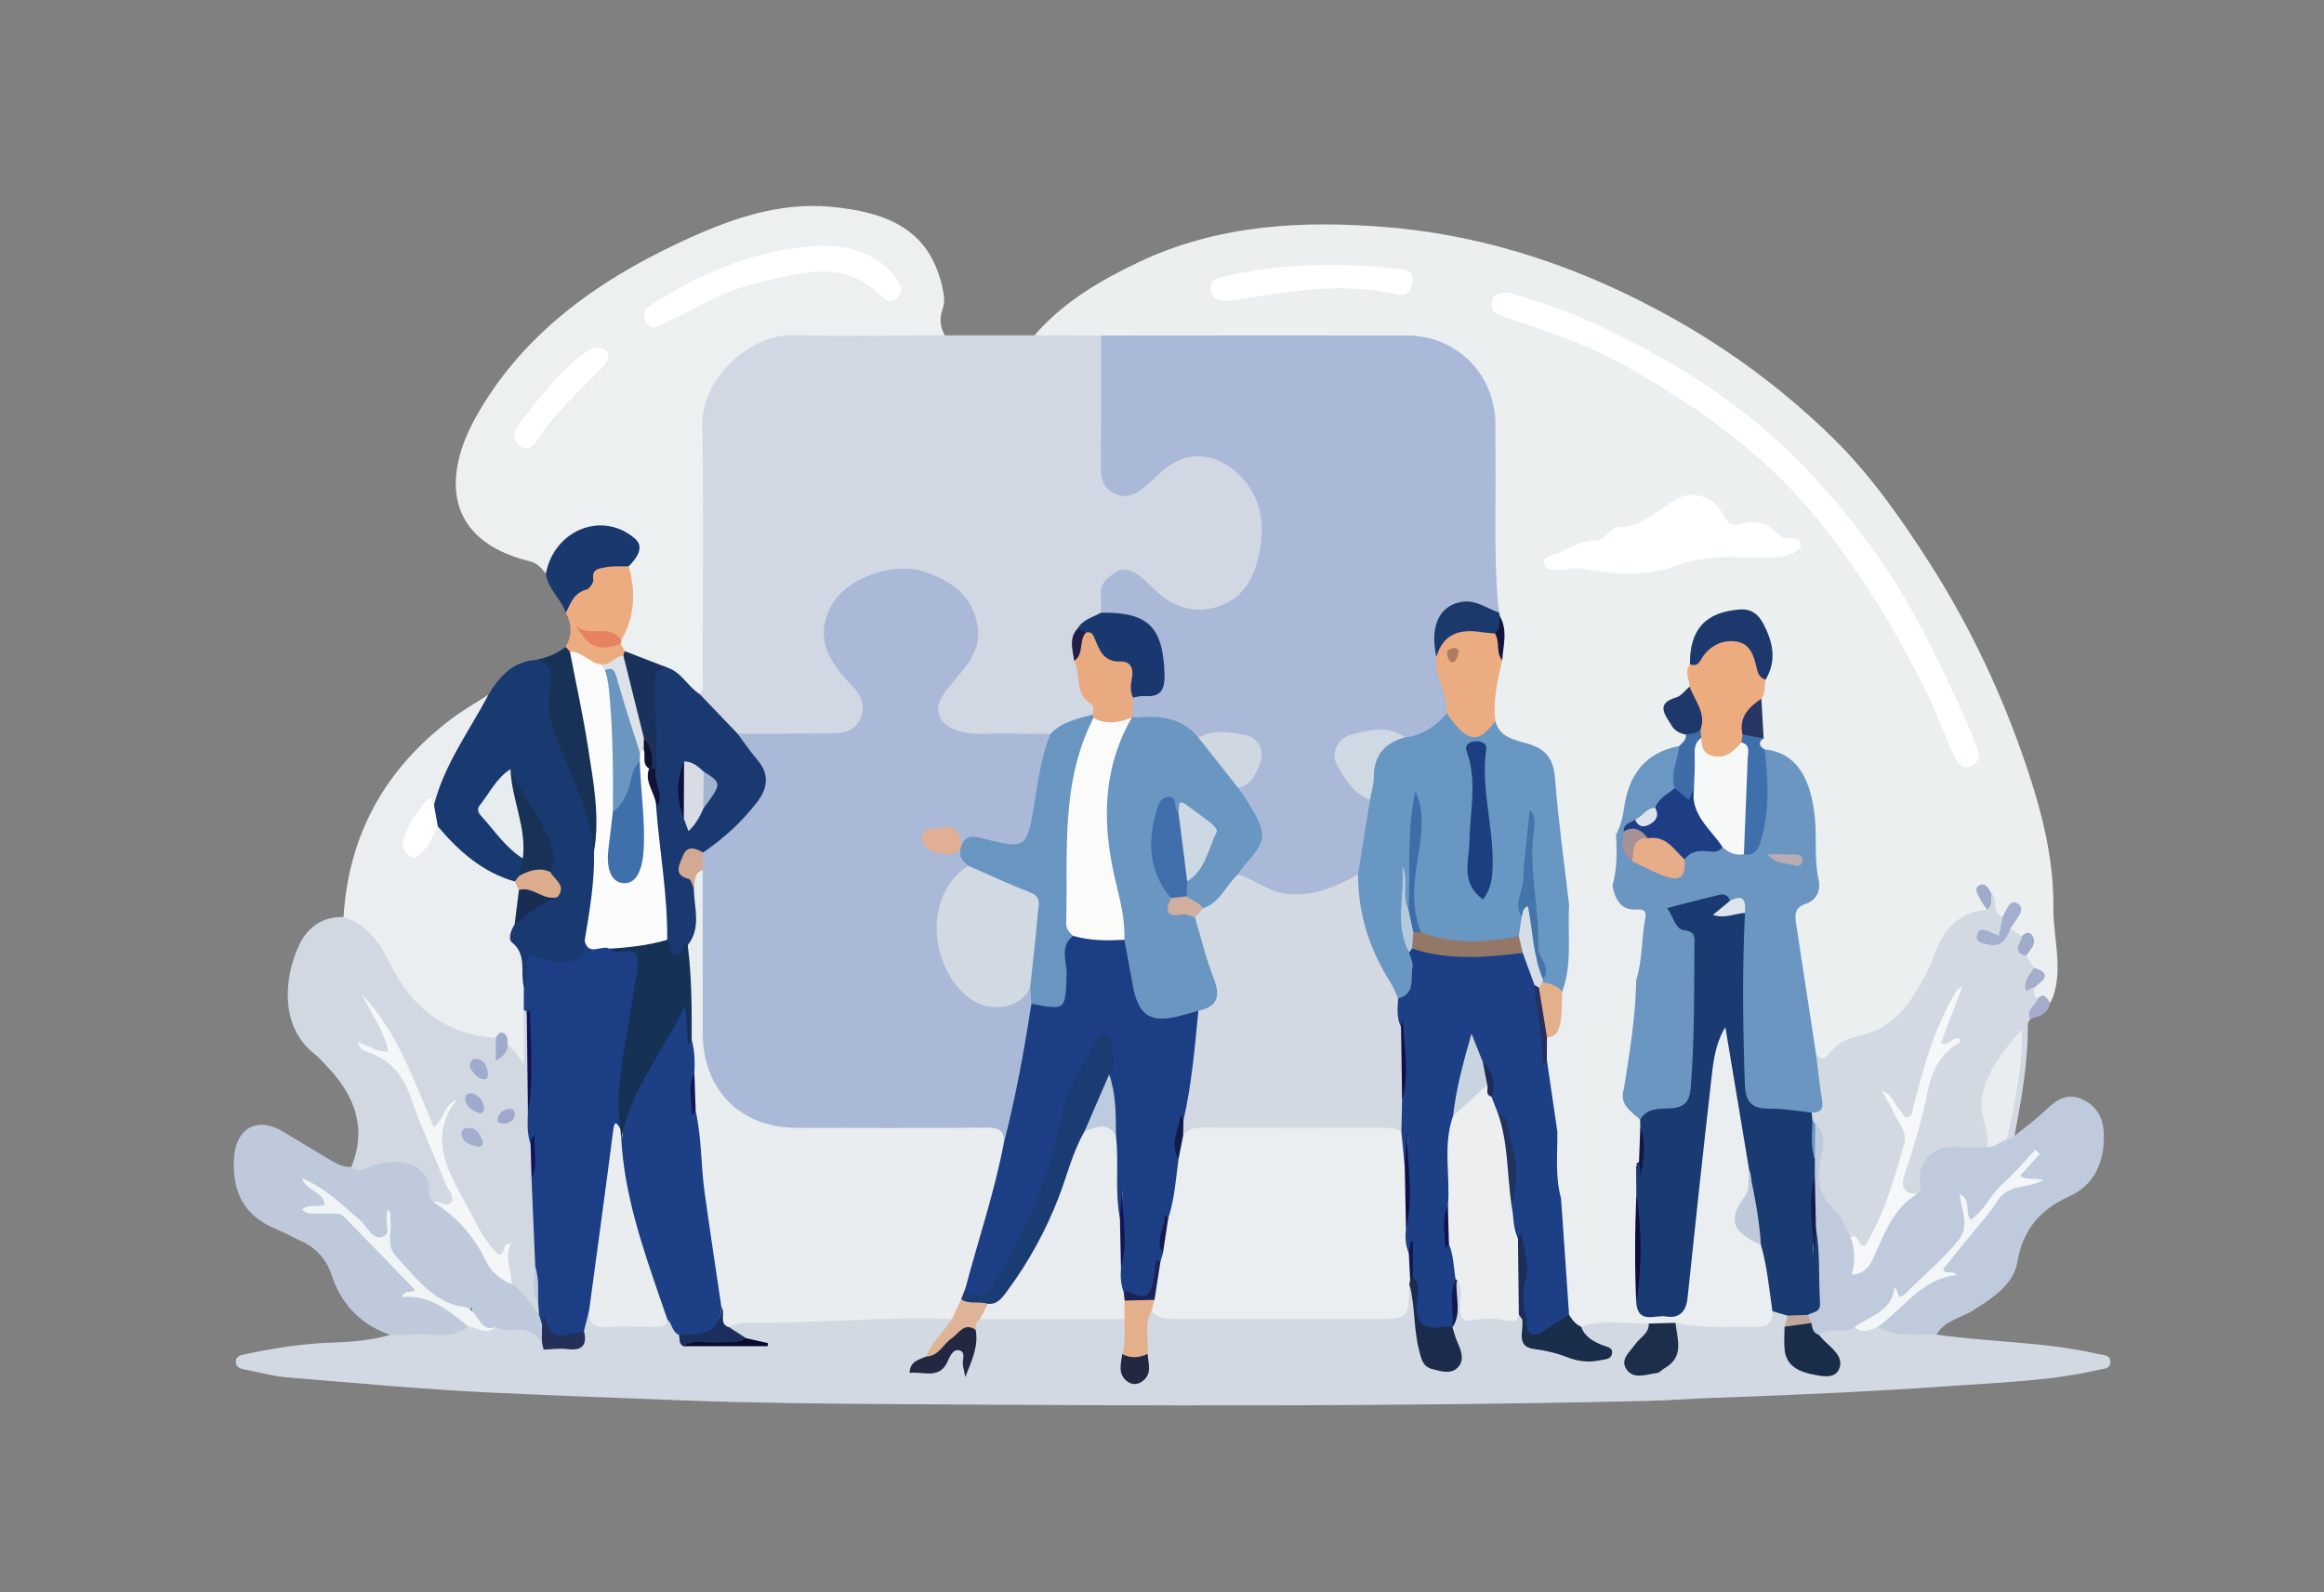 <?xml version="1.0" encoding="utf-8"?>
<!-- Generator: Adobe Illustrator 16.0.2, SVG Export Plug-In . SVG Version: 6.00 Build 0)  -->
<!DOCTYPE svg PUBLIC "-//W3C//DTD SVG 1.1//EN" "http://www.w3.org/Graphics/SVG/1.1/DTD/svg11.dtd">
<svg version="1.1" id="Layer_1" xmlns="http://www.w3.org/2000/svg" xmlns:xlink="http://www.w3.org/1999/xlink" x="0px" y="0px"
	 width="595.28px" height="408px" viewBox="0 0 595.28 408" enable-background="new 0 0 595.28 408" xml:space="preserve">
<rect x="0" y="0" width="595.28" height="408" fill="#808080" stroke="none"/>
<g>
	<g>
		<path fill-rule="evenodd" clip-rule="evenodd" fill="#EBEFF0" d="M264.978,85.909c7.316-8.48,16.719-13.995,26.665-18.728
			c20.347-9.683,42.174-10.785,63.884-8.95c26.001,2.198,50.397,10.608,73.281,23.483c14.863,8.362,28.374,18.474,40.461,30.28
			c9.698,9.472,17.54,20.641,24.896,32.125c10.543,16.458,18.767,34,24.973,52.431c3.901,11.588,6.951,23.533,6.824,35.943
			c-0.077,7.575,2.466,15.154-0.008,22.719c-0.2,0.609-0.544,1.172-0.821,1.757c-1.308-0.124-2.571-0.467-3.847-0.772
			c-1.104-0.767-1.205-1.834-0.916-3.019c0.511-1.54,2.802-3.085-0.033-4.612c-1.164-0.875-1.841-2.021-1.972-3.477
			c-0.648-1.483,2.894-3.586-0.701-4.627c-1.408-0.369-2.463-1.149-3.004-2.538c-0.254-1.558,1.157-2.644,1.188-4.196
			c-1.485-0.307-1.887,1.614-3.209,1.552c-3.043-0.632-2.372-3.597-3.441-5.446c-0.304,0-0.894-1.734-0.825,0.076
			c0.047,1.256,1.24,2.367,0.818,3.804c-0.496,0.74-1.227,1.165-2.069,1.259c-4.921,0.553-7.461,3.746-9.381,7.949
			c-2.417,5.291-4.679,10.697-8.392,15.287c-3.101,3.833-6.771,6.892-11.678,8.1c-3.146,0.775-5.898,2.186-8.29,4.384
			c-2.321,2.134-4.147,1.629-5.396-1.229c-2.475-10.838-3.641-21.886-5.227-32.864c-0.347-2.399,0.391-4.588,2.547-6.105
			c1.676-1.18,3.317-2.694,2.965-4.863c-1.071-6.572-0.069-13.267-1.414-19.818c-1.259-6.135-4.111-10.812-10.511-12.588
			c-2.399-0.963-2.895-2.716-2.082-5.013c-0.387-2.988-0.869-5.974-0.182-8.981c0.449-1.651,0.662-3.355,1.048-5.02
			c1.141-3.145,2.11-6.275,0.991-9.691c-1.003-3.063-1.94-6.169-5.64-6.892c-3.73-0.729-6.771,0.54-9.325,3.406
			c-2.261,2.538-2.822,5.554-3.133,8.721c-0.701,1.981-0.154,4.064-0.479,6.079c-0.356,0.963-1.031,1.694-1.769,2.37
			c-4.794,4.395-4.796,4.394-0.208,8.801c0.361,0.347,0.669,0.733,0.896,1.187c0.381,1.779-0.651,2.818-1.938,3.729
			c-8.522,2.402-12.75,8.205-13.525,16.867c-0.19,2.123-1.285,4.086-1.567,6.229c-0.415,3.99,0.809,8.212-1.697,11.899
			c-0.661,0.935-1.66,1.559-2.234,2.6c-3.048,5.529-4.819,5.927-10.116,2.354c-1.114-1.724-1.673-3.665-1.645-5.664
			c0.124-9.016-2.404-17.725-2.979-26.646c-0.274-4.252-2.323-6.605-6.276-7.886c-3.61-1.169-7.403-2.352-8.551-6.754
			c-1.021-5.511,0.213-10.811,1.499-16.105c0.248-3.653,0.601-7.307-0.453-10.909c-0.158-0.578-0.245-1.163-0.29-1.757
			c-2.194-14.907-1.494-29.927-1.018-44.852c0.451-14.107-10.053-24.106-23.976-23.936c-25.285,0.31-50.579,0.195-75.871,0.039
			C276.204,86.949,270.363,88.985,264.978,85.909z"/>
		<path fill-rule="evenodd" clip-rule="evenodd" fill="#D2D8E3" d="M264.978,85.909c5.686,0.021,11.372,0.042,17.059,0.062
			c1.578,1.817,1.304,4.045,1.314,6.183c0.038,8.476-0.015,16.953,0.032,25.43c0.015,2.823-0.23,5.954,3.042,7.273
			c3.09,1.246,5.374-0.783,7.608-2.549c0.521-0.412,1.014-0.862,1.487-1.329c4.76-4.699,10.378-6.989,16.782-4.34
			c6.555,2.711,10.568,8.03,11.771,15.042c0.943,5.502,0.218,10.934-2.259,16.047c-4.895,10.104-15.513,12.743-24.573,6.089
			c-1.609-1.182-3.096-2.515-4.655-3.755c-4.857-3.864-8.199-2.505-9.241,3.721c-0.137,0.819-0.2,1.65-0.446,2.445
			c-1.098,2.771-4.17,3.467-5.882,5.592c-1.261,2.216-0.635,4.572-0.506,6.892c-0.022,5.11,3.458,9.225,4.016,14.172
			c-3.309,3.156-8.029,3.591-11.694,6.07c-6.644,0.671-13.306,0.398-19.955,0.204c-3.808-0.111-7.26-1.354-9.054-5.15
			c-1.724-3.65,0.471-6.373,2.349-9.136c0.562-0.827,1.159-1.646,1.881-2.329c9.684-9.159,4.403-21.439-7.824-24.661
			c-6.26-1.649-12.296-0.534-17.614,3.231c-6.575,4.655-7.806,12.168-3.3,18.877c1.117,1.662,2.435,3.167,3.743,4.678
			c2.419,2.794,3.923,5.876,2.447,9.606c-1.52,3.84-4.943,4.822-8.554,4.898c-7.818,0.164-15.644,0.414-23.464-0.146
			c-5.008-2.9-9.774-6.025-11.021-12.311c0.025-21.806,0.43-43.617-0.132-65.402c-0.418-16.215,13.607-27.759,27.021-27.005
			c9.787,0.55,19.63,0.109,29.449,0.104c2.513-0.001,5.009,0.014,7.207,1.5C249.666,85.913,257.322,85.911,264.978,85.909z"/>
		<path fill-rule="evenodd" clip-rule="evenodd" fill="#D2D9E2" d="M496.03,341.936c13.736,1.984,27.729,1.815,41.33,4.965
			c1.458,0.338,3.329,0.175,3.185,2.248c-0.114,1.638-1.788,1.531-3.099,1.835c-11.837,2.746-23.919,3.146-35.967,3.999
			c-21.015,1.491-42.045,2.463-63.1,3.187c-5.432,0.187-10.909,0.632-16.375,0.761c-64.585,1.514-129.183,1.226-193.773,0.816
			c-17.941-0.114-35.916-0.293-53.849-0.973c-16.08-0.609-32.167-1.205-48.239-1.958c-17.682-0.829-35.328-2.499-52.977-3.956
			c-3.438-0.284-6.815-1.295-10.227-1.93c-1.192-0.223-2.438-0.463-2.532-1.901c-0.098-1.504,1.152-1.817,2.337-2.063
			c7.458-1.551,14.97-2.764,22.592-2.995c4.942-0.149,9.813-0.591,14.576-1.962c1.859-1.928,4.299-1.461,6.563-1.492
			c4.313-0.059,8.634,0.104,12.815-1.236c2.68-0.463,5.362,0.712,8.045-0.009c1.789-0.007,3.57,0.421,5.35,0.281
			c3.494-0.272,5.952,1.069,7.35,4.286c6.209,1.803,7.479,1.306,8.249-3.26c0.664-1.752-0.09-4.357,2.84-4.746
			c1.652,2.129,3.831,2.922,6.503,2.76c4.261-0.26,8.591,0.545,12.776-0.862c2.683-0.3,2.883,2.157,4.003,3.595
			c0.53,0.904,0.7,2.068,1.842,2.527c6.02-0.16,12.032-0.592,17.381,0.316c1.29,0.175,0.927-0.185,0.821-0.164
			c-1.275,0.252-2.529-0.176-3.81-0.336c-1.913-0.971-4.702-1.314-3.311-4.638c1.145-1.121,2.61-1.507,4.109-1.499
			c16.401,0.098,32.759-1.945,49.176-1.008c0.664,0.039,1.313,0.178,1.944,0.355c2.51,0.887,1.729,2.485,0.661,3.881
			c-1.92,2.513-3.558,5.238-5.682,7.586c-0.438,0.47-1.208,0.844-1.173,1.503c0.05,0.952,0.938,0.72,1.556,0.678
			c2.309-0.157,3.158-2.136,4.501-3.56c2.68-2.842,4.241-2.276,5.455,1.839c0.367-2.944,0.883-5.87,1.015-8.854
			c0.313-1.529,1.14-2.604,2.666-3.077c11.99-0.613,23.979-1.254,35.945,0.354c2.841,2.651,1.75,5.881,1.321,9.008
			c-0.354,2.315-1.573,5.842,1.471,6.122c3.369,0.312,2.102-3.468,2.356-5.661c0.037-0.317-0.021-0.646-0.048-0.981
			c0.566-3.456-1.694-7.592,2.45-10.179c11.86,1.741,23.793,0.58,35.688,0.849c6.949,0.157,13.905,0.042,20.858,0.024
			c6.934-0.017,6.934-0.029,8.56-6.578c2.487-0.59,3.019-0.43,3.007,2.479c-0.019,4.521,0.837,8.815,2.164,13.076
			c0.345,1.106,0.57,2.258,1.535,3.028c1.261,1.005,2.704,1.286,4.176,0.651c1.563-0.674,1.344-2.1,1.117-3.414
			c-0.332-1.939-1.186-3.795-0.916-5.834c1.018-3.705-0.47-7.686,1.245-11.305c3.675-1.049,2.715,2.214,2.659,3.473
			c-0.187,4.186,1.782,5.1,5.443,4.692c2.773-0.31,5.597,0.274,8.396-0.122c0.805,0.072,1.348,0.517,1.719,1.202
			c0.021,4.86,2.031,7.254,7.323,7.407c3.788,0.109,7.317,3.035,11.829,1.748c-1.077-3.047-7.079-3.285-4.468-7.988
			c5.108-2.49,10.41-1.473,15.681-0.9c3.144,2.184,1.179,4.158-0.184,6.275c-1.124,1.747-4.503,3.418-1.868,5.672
			c2.159,1.847,5.085,0.48,7.3-1.279c1.703-1.353,2.327-3.168,2.135-5.313c-0.146-1.618-0.792-3.31,0.576-4.755
			c5.865-1.002,11.726,0.369,17.602,0.02c2.741-0.162,5.205-0.473,6.981-2.801c1.672-0.995,3.103-0.424,4.451,0.682
			c0.875,1.162,0.593,2.443,0.383,3.715c-0.398,7.176,1.49,10.1,6.779,10.383c1.304,0.07,2.862,0.387,3.685-0.895
			c0.88-1.369-0.258-2.489-1.034-3.557c-1.05-1.443-2.678-2.611-2.245-4.761c2.454-2.782,5.869-1.526,8.845-2.125
			c2.356,0.515,4.725-0.042,7.089,0.055C486.229,341.084,491.519,339.356,496.03,341.936z"/>
		<path fill-rule="evenodd" clip-rule="evenodd" fill="#ECF0F1" d="M242.011,85.915c-12.983,0.009-25.972,0.279-38.946-0.055
			c-10.705-0.276-23.411,10.892-23.176,23.298c0.399,21.131,0.126,42.275,0.086,63.413c-0.003,1.776,0.551,3.682-0.712,5.31
			c-2.303,1.154-3.175-1.006-4.451-2.027c-1.54-1.232-2.771-2.842-4.543-3.809c-3.394-1.757-7.325-2.283-10.496-4.563
			c-0.81-0.694-1.337-1.545-1.478-2.616c-0.041-0.522,0.006-1.038,0.121-1.548c2.794-5.733,2.36-11.837,2.034-17.925
			c2.241-6.18,2.207-6.249-4.057-8.174c-7.044-2.166-11.746,0.052-14.686,6.927c-0.45,1.053-0.712,2.234-1.879,2.809
			c-1.158-1.337-2.04-2.635-4.149-3.151c-21.865-5.349-22.279-21.723-13.832-36.868c11.835-21.222,30.929-34.855,52.426-44.901
			c12.105-5.657,24.915-10.387,38.778-9.037c13.975,1.36,24.919,5.615,28.271,20.373c0.457,2.012,0.82,3.815,0.116,5.813
			C240.633,81.468,240.759,83.761,242.011,85.915z"/>
		<path fill-rule="evenodd" clip-rule="evenodd" fill="#D2D8E2" d="M89.997,298.986c4.05-9.951,0.887-18.204-6.04-25.557
			c-1.135-1.206-2.233-2.48-3.522-3.502c-9.314-7.377-7.358-20.734-3.625-28.182c2.248-4.486,6.033-6.885,11.188-6.816
			c3.443-0.691,5.671,1.265,7.668,3.6c2.596,3.036,4.737,6.379,6.594,9.92c4.233,8.072,10.514,13.518,19.663,15.362
			c1.756,0.354,3.585,0.735,5.15,1.755c1.436,1.354,0.644,3.426,1.528,4.951c-0.305-1.605,0.499-2.449,1.924-2.891
			c1.203,0.244,2.165,0.779,2.494,2.023c0.107-3.678-1.75-7.664,1.443-11c0.606,0.097,1.026,0.416,1.29,0.966
			c1.394,8.218,0.271,16.494,0.676,24.728c0.283,2.918-0.467,5.908,0.616,8.773c0.529,2.942,0.194,5.927,0.434,8.884
			c0.418,7.275,1.486,14.524,0.945,21.835c-0.476,3.336-0.624,6.666,0.36,9.957c0.185,1.021,0.172,2.02-0.405,2.935
			c-4.239-0.755-5.137-5.06-7.878-7.411c-0.279-2.279-2.027-4.268-1.358-6.748c0.061-0.227,0.507-0.776-0.013-0.727
			c-5.518,0.525-5.649-4.582-7.771-7.492c-2.753-3.777-4.332-8.236-6.53-12.338c-3.144-5.865-3.848-11.593,0.138-17.385
			c-1.415,1.357-0.836,4.512-3.671,4.294c-2.187-0.167-2.553-2.448-3.197-4.084c-3.657-9.3-7.604-18.452-13.012-26.899
			c-0.413-0.532-0.836,0.377-0.359-0.09c0.054-0.052,0.169,0.053,0.354,0.31c1.465,2.024,2.755,4.159,3.886,6.382
			c0.823,1.617,2.097,3.523,0.921,5.131c-1.427,1.951-3.16-0.405-5.02-0.272c6.283,1.156,9.154,5.431,11.268,10.901
			c2.936,7.598,5.653,15.294,9.072,22.703c0.82,1.775,2.475,3.71,0.97,5.541c-1.728,2.104-3.946,0.645-5.926-0.155
			c-0.513-0.436-0.905-0.95-1.13-1.59c-2.639-7.511-4.813-8.604-12.893-6.991C94.184,300.215,91.627,302.482,89.997,298.986z"/>
		<path fill-rule="evenodd" clip-rule="evenodd" fill="#D2D9E2" d="M518.974,244.899c0.669,1.009,1.337,2.018,2.006,3.026
			c1.175,1.686-1.957,3.428,0.066,5.104c-0.004,1.032-0.247,2.135,0.829,2.853c1.014,2.292-1.415,3.38-1.811,5.179
			c-0.228,0.441-0.658,0.886-0.652,1.324c0.125,9.691-1.624,19.156-3.407,28.617c-0.076,1.648-1.064,1.465-2.154,1.076
			c-1.348-1.896-0.569-3.873,0.006-5.709c1.897-6.061,1.835-12.389,3.085-19.732c-5.478,7.062-9.878,13.197-7.292,21.748
			c0.573,1.893,0.891,3.9-0.381,5.737c-2.028,1.498-4.396,1.06-6.657,1.115c-7.041,0.172-8.376,1.296-9.628,8.35
			c-0.174,0.981-0.323,1.948-1.212,2.581c-5.547,0.66-6.263,0.072-4.943-4.941c2.367-8.999,4.654-18.021,7.176-26.98
			c0.323-1.147,0.789-2.182,1.434-3.152c0.864-1.302,2.27-1.915,3.538-2.699c-1.154-0.003-2.299-0.102-2.431-1.584
			c-0.173-1.938,1.08-3.459,1.722-5.142c0.827-2.167,1.632-4.368,2.241-5.319c-3.599,6.768-5.874,15.275-8.245,23.75
			c-0.358,1.281-0.751,2.553-1.128,3.828c-0.387,1.309-0.716,2.715-2.224,3.035c-1.969,0.42-2.384-1.375-3.184-2.571
			c-0.353-0.528-0.621-1.12-1.255-1.517c4.599,4.908,5.104,10.162,2.743,16.46c-1.979,5.278-3.516,10.74-5.974,15.841
			c-2.847,5.903-3.297,5.957-8.167,1.802c-2.662-3.126-4.613-6.746-7.184-9.966c-2.364-2.959-1.331-6.996-0.76-10.543
			c0.431-2.678,0.805-5.207-0.781-7.613c-0.412-0.662-0.747-1.356-0.942-2.113c-0.118-0.788,0.013-1.528,0.426-2.211
			c2.303-2.695,0.727-5.7,0.663-8.578c-0.045-2.049-1.38-4.225,0.653-6.047c1.094,1.783,2.175,1.531,3.351,0.045
			c1.933-2.44,4.531-3.895,7.524-4.494c7.645-1.532,12.187-6.744,15.76-13.104c1.297-2.308,2.663-4.641,3.5-7.129
			c2.262-6.733,6.088-11.506,13.675-12.153c0.163-1.456-0.41-3.117,1.162-4.182c1.82,1.602-0.185,5.008,2.85,6.036
			c0.803,5.444,0.767,5.494-3.759,5.244c3.195,2.671,3.786-1.506,5.712-2.223c0.992,0.648,1.984,1.297,2.977,1.945
			C519.051,241.393,517.771,243.411,518.974,244.899z"/>
		<path fill-rule="evenodd" clip-rule="evenodd" fill="#BFCADD" d="M513.979,291.922c0.813-0.004,1.57-0.131,2.027-0.921
			c2.443-1.972,5.013-3.809,7.299-5.948c3.016-2.824,5.907-5.539,10.454-3.214c4.797,2.452,5.447,6.983,5.054,11.466
			c-0.513,5.852-3.047,10.636-8.909,13.281c-7.157,3.229-11.732,8.346-13.142,16.655c-1.016,5.983-6.417,9.364-11.365,12.5
			c-3.163,2.004-7.294,2.542-9.366,6.194c-5.077-0.207-10.329,0.89-15.046-2.014c-0.332-1.896,1.255-2.599,2.336-3.482
			c3.081-2.518,6.368-4.787,9.044-7.781c0.794-0.887,1.826-1.449,2.993-1.707c1.3-0.287,2.646-0.225,3.951-0.494
			c-0.946-0.064-2.172,0.227-2.354-1.139c-0.109-0.83,0.575-1.563,1.116-2.168c4.753-5.313,8.784-11.207,13.415-16.61
			c2.979-3.477,3.254-3.444,9.2-3.765c-1.354,0.01-3.288,0.506-3.585-1.147c-0.392-2.176,2.197-2.917,3.666-5.396
			c-4.241,5.537-8.957,9.316-12.458,14.217c-0.866,1.213-1.668,3.363-3.716,2.73c-1.885-0.581-0.73-2.641-1.206-3.967
			c-0.167-0.462-0.325-0.938-0.294-0.633c3.848,8.126-3.513,12.491-7.992,17.719c-1.848,2.156-4.248,5.585-6.614,5.643
			c-3.299,0.08-3.182,2.603-4.775,3.729c-2.659,1.878-4.91,4.619-8.667,4.293c-2.705,2.102-6.445-0.305-9.082,2.088
			c-2.092,0.205-2.617-1.344-3.195-2.844c-0.294-1.074-0.36-2.136,0.191-3.159c2.901-7.073,1.755-14.327,0.95-21.565
			c-0.556-4.404-0.144-8.83-0.343-13.242c-0.104-1.498-0.08-2.995-0.014-4.493c0.458-2.935-0.817-6.151,1.417-8.798
			c2.386,2.02,2.326,4.688,1.738,7.346c-1.175,5.309-1.737,10.227,3.044,14.479c1.977,1.756,2.857,4.744,4.236,7.173
			c2.123,1.966,2.326,4.588,2.391,7.417c2.927-2.838,4.179-6.411,5.717-9.836c1.816-4.046,4.249-7.516,8.961-8.564
			c1.847-1.783,0.105-4.047,0.876-6.102c1.726-4.602,4.848-6.35,9.596-5.957c2.479,0.205,4.991,0.026,7.488,0.021
			C510.421,292.639,511.732,291.123,513.979,291.922z"/>
		<path fill-rule="evenodd" clip-rule="evenodd" fill="#EBEEF0" d="M126.975,265.928c-12.716-0.918-21.373-7.531-26.955-18.799
			c-2.625-5.301-5.825-10.297-12.022-12.199c1.298-21.222,10.755-38.027,27.624-50.746c3.012-2.271,6.326-4.142,9.501-6.197
			c0.719,0.935,0.488,1.937-0.022,2.792c-4.902,8.208-9.39,16.632-13.351,25.33c-3.109,1.163-6.951,6.317-6.956,9.308
			c-0.001,0.869,0.065,1.719,1.03,2.023c0.913,0.287,1.55-0.299,2.151-0.901c1.506-1.513,1.892-3.95,4.065-4.913
			c2.71,0.106,3.598,2.645,5.256,4.088c4.616,4.016,9.862,6.994,15.189,9.889c0.778,0.738,1.283,1.625,1.511,2.674
			c0.393,2.981-0.758,5.771-1.054,8.67c-0.443,1.464-0.539,3.009,0.3,4.271c2.439,3.669,2.061,7.782,2.153,11.845
			c-0.104,1.937,0.215,3.967-1.227,5.607c0,4.324,0,8.649,0,14.09c-1.559-2.32-2.389-4.028-4.077-4.857
			C128.948,267.408,128.469,265.867,126.975,265.928z"/>
		<path fill-rule="evenodd" clip-rule="evenodd" fill="#BECADC" d="M89.997,298.986c2.142,2.065,4.008-0.067,5.868-0.543
			c6.564-1.682,11.349-0.445,13.576,3.521c1.08,1.924-0.405,4.385,1.568,5.977c6.353,2.169,10.592,6.559,13.219,12.623
			c1.485,3.429,4.906,5.295,6.752,8.429c3.269,1.851,4.907,5.163,7.125,7.954c0.968,0.607,1.477,1.532,1.806,2.587
			c0.407,2.144,0.754,4.286-0.625,6.252c-1.268-4.438-4.28-5.636-8.597-4.928c-1.174,0.192-2.503-0.558-3.761-0.876
			c-0.958,0.789-1.915,0.218-2.82-0.071c-2.434-0.776-3.303-2.599-3.164-5.024c-1.639,2.293-3.438,1.436-5.288,0.301
			c-1.845-1.133-3.383-2.699-5.348-3.664c-1.987-0.977-3.305-2.766-4.918-4.197c-4.38-3.886-8.477-7.857-5.895-13.471
			c0.011-0.412,0.074-1.32,0.077-1.117c0.074,5.207-1.19,7.787-5.838,2.842c-3.779-4.021-8.44-6.98-12.57-11.171
			c1.179,1.894,5.102,2.792,1.305,5.362c0.271,0.397,0.676,0.176,0.968,0.127c3.117-0.516,5.402,0.798,7.523,2.977
			c4.76,4.89,9.703,9.602,14.418,14.533c1.336,1.396,3.55,3.162-0.353,4.303c6.681-0.312,11.536,2.674,14.987,8.213
			c-4.364,3.295-9.435,1.632-14.21,1.997c-1.953,0.149-3.924,0.064-5.888,0.087c-7.542-2.664-12.556-7.86-15.003-15.41
			c-1.451-4.475-4.431-7.244-8.606-9.033c-1.833-0.785-3.539-1.875-5.391-2.604c-8.27-3.252-11.465-9.42-10.986-18.073
			c0.432-7.806,5.853-10.954,12.538-6.981c4.137,2.457,8.22,5.004,12.371,7.438C86.41,298.268,88.071,299.088,89.997,298.986z"/>
		<path fill-rule="evenodd" clip-rule="evenodd" fill="#193971" d="M131.837,225.837c-8.254-2.354-14.328-7.752-19.704-14.123
			c-1.725-1.579-2.72-3.286-0.968-5.479c2.647-10.406,9.048-18.958,13.957-28.248c2.76-4.582,6.114-8.371,11.903-8.903
			c5.5,0.74,5.937,0.977,5.216,6.454c-0.724,5.507,0.463,10.55,2.557,15.484c2.328,5.485,4.186,11.149,6.774,16.549
			c1.562,3.256,0.648,7.219,1.735,10.734c0.578,7.357-0.797,14.521-2.12,21.684c-0.642,6.641-3.988,9.039-10.655,7.199
			c-2.932-0.81-4.744-1.107-4.44,2.848c0.088,1.155-0.011,2.762-1.917,2.85c-0.971-3.809,0.908-8.271-3.079-11.48
			c-1.027-0.826-0.189-3.143,0.73-4.609c2.191-4.348,6.062-6.379,10.483-7.633c0.395-2.535-1.94-4.235-1.993-6.617
			c0.712-5.059-1.268-9.639-3.92-13.424c-2.257-3.223-4.185-6.5-5.854-9.969c-2.985,1.283-4.032,4.273-5.791,6.591
			c-1.395,1.837-0.199,3.441,1.1,4.827c2.714,2.897,5.686,5.556,8.087,8.74c0.698,1.688,0.559,3.361-0.109,5.027
			C133.375,225.113,132.848,225.798,131.837,225.837z"/>
		<path fill-rule="evenodd" clip-rule="evenodd" fill="#EDAC80" d="M161.031,145.093c1.875,6.573,1.592,12.929-1.912,18.96
			c-2.749-1.184-5.833-0.631-8.624-1.613c2.154,3.075,5.713,1.519,8.499,2.518c0.343,0.625,0.686,1.25,1.029,1.875
			c0.381,0.413,0.436,0.865,0.168,1.359c-1.563,1.738-3.463,2.777-5.844,2.815c-3.393-0.149-5.893-2.461-8.855-3.665
			c-0.561-0.398-1.15-0.791-0.602-1.605c1.658-2.9,1.633-5.806,0.035-8.719c0.005-2.931,0.769-5.396,3.705-6.785
			c1.019-0.482,1.693-1.427,2.27-2.511C153.164,143.461,156.136,142.747,161.031,145.093z"/>
		<path fill-rule="evenodd" clip-rule="evenodd" fill="#19386E" d="M161.031,145.093c-1.965,0.059-3.983-0.138-5.878,0.257
			c-1.458,0.304-3.692,0.257-3.185,3.108c0.138,0.771-0.948,2.383-1.737,2.587c-3.221,0.835-4.072,3.522-5.306,5.972
			c-1.179-3.618-4.624-6.089-5.097-10.064c2.149-11.155,14.387-16.165,22.779-8.993C165.181,140.16,163.116,143.028,161.031,145.093
			z"/>
		<path fill-rule="evenodd" clip-rule="evenodd" fill="#183157" d="M144.89,165.736c0.363,0.404,0.726,0.808,1.088,1.212
			c1.522,1.471,1.898,3.456,2.378,5.381c3.254,13.076,4.891,26.402,5.946,39.802c0.168,2.136,0.792,4.788-2.142,5.968
			c-1.121-12.09-7.99-22.311-11.077-33.785c-0.835-3.106-0.503-5.886-0.016-8.735c0.612-3.577-0.135-5.917-4.042-6.496
			C139.92,168.609,142.567,167.553,144.89,165.736z"/>
		<path fill-rule="evenodd" clip-rule="evenodd" fill="#A4ADCD" d="M520.064,261.061c-1.354-2.412,1.424-3.377,1.812-5.178
			c1.807-1.804,2.429-0.055,3.256,1.085C524.606,259.773,522.345,260.429,520.064,261.061z"/>
		<path fill-rule="evenodd" clip-rule="evenodd" fill="#ABB9D8" d="M281.989,156.977c0.003-1.498,0.113-3.006-0.013-4.494
			c-0.253-2.991,1.657-4.542,3.823-5.861c2.409-1.468,4.517-0.285,6.411,1.159c1.316,1.002,2.422,2.279,3.641,3.412
			c5.047,4.696,10.884,6.437,17.373,3.747c6.397-2.652,8.62-8.666,9.595-14.752c1.167-7.295-0.259-14.059-6.343-19.395
			c-5.568-4.884-12.763-5.324-18.415-0.4c-1.749,1.524-3.443,3.114-5.214,4.614c-2.33,1.975-4.979,2.823-7.793,1.257
			c-2.603-1.45-3.145-3.921-3.109-6.827c0.139-11.154,0.077-22.31,0.09-33.465c26.1-0.01,52.201-0.056,78.3-0.015
			c12.827,0.021,22.607,9.874,22.711,22.736c0.045,5.652,0.003,11.305,0.02,16.957c0.03,10.448-0.299,20.906,0.915,31.319
			c-1.513,0.77-2.898,0.01-4.302-0.38c-7.232-2.013-11.96,1.974-11.11,9.435c0.13,1.139,0.536,2.248,0.65,3.406
			c0.058,4.54,3.215,8.516,2.404,13.213c-2.485,4.443-6.313,6.749-11.353,7.124c-4.031-1.104-8.034-2.012-12.246-0.633
			c-4.63,1.516-5.75,4.813-2.753,8.749c2.007,2.637,4.474,4.895,6.349,7.654c-0.363,6.246-0.918,12.457-3.064,18.405
			c-9.094,8.562-20.688,8.864-31.272,0.834c-1.458-2.107,0.351-3.345,1.347-4.732c4.533-6.317,4.516-6.423,0.456-13.167
			c-0.974-1.617-2.848-2.938-2.196-5.263c0.521-0.857,1.278-1.524,1.893-2.307c1.644-2.093,3.648-4.144,2.327-7.123
			c-1.324-2.985-4.128-2.921-6.828-2.986c-2.495-0.06-4.979,0.162-7.475,0.204c-4.92-4.382-11.568-3.712-17.247-5.891
			c-0.857-1.521-0.815-3.063-0.122-4.62c0.547-0.879,1.336-1.68,2.316-1.733c5.449-0.295,5.215-3.966,4.745-7.789
			c-0.91-7.391-3.701-10.126-11.357-11.163C283.987,158.048,282.823,157.946,281.989,156.977z"/>
		<path fill-rule="evenodd" clip-rule="evenodd" fill="#6A96C1" d="M465.15,269.906c0.475,3.746,0.826,7.514,1.469,11.229
			c0.398,2.31,0.435,4.021-2.584,3.899c-5.263,2.62-10.436,0.813-15.332-0.871c-3.26-1.12-3.006-4.779-3.17-7.78
			c-0.741-13.558-1.2-27.114,0.006-40.654c0.596-2.778-0.438-4.339-3.388-4.46c-2.217-0.767-4.284,0.145-6.324,0.69
			c-1.851,0.494-4.542,0.107-5.243,2.175c-0.76,2.241,2.023,2.576,3.28,3.729c1.364,1.25,1.45,2.951,1.453,4.605
			c0.021,12.113,0.486,24.238-1.023,36.314c-0.388,3.098-1.547,5.661-4.806,6.127c-3.31,0.473-6.36,1.801-9.628,2.342
			c-4.521-1.172-5.685-4.344-5.113-8.557c1.218-9.033,2.496-18.061,3.172-27.154c0.943-2.881,0.658-5.936,1.222-8.881
			c0.786-4.102,1.775-8.121-3.997-9.946c-1.951-0.616-3.644-3.023-2.121-5.773c1.185-4.281,1.182-8.646,0.914-13.028
			c1.018-0.479,1.694,0.049,2.305,0.775c0.683,1.951,0.807,4.209,2.947,5.361c1.76,0.88,3.604,1.555,5.397,2.34
			c4.482,1.961,4.949,1.697,6.307-3.117c2.538-3.518,6.455-2.309,9.851-2.895c2.17,0.096,4.104,1.545,6.368,1.109
			c4.891-3.373,3.697-8.7,4.175-13.404c0.406-4.004-0.954-8.121,0.678-12.075c8.816,0.849,12.001,8.435,12.906,17.528
			c0.524,5.263-0.207,10.605,0.953,15.866c0.604,2.741-0.607,5.306-3.153,6.116c-3.271,1.043-2.9,3.158-2.552,5.472
			C461.769,247.966,463.468,258.936,465.15,269.906z"/>
		<path fill-rule="evenodd" clip-rule="evenodd" fill="#6997C3" d="M359.973,188.915c4.433-0.503,7.771-2.908,10.646-6.119
			c0.5,0.037,1.022,0.161,1.334,0.523c3.268,3.806,6.861,4.937,11.07,1.44c1.151,4.375,5.256,4.839,8.524,5.841
			c4.692,1.438,6.398,4.069,6.773,8.924c0.838,10.833,2.361,21.613,3.605,32.415c2.882,7.355,1.913,14.594-0.658,21.783
			c-2.489,1.275-4.329-0.336-6.283-1.418c-0.332-0.432-0.521-0.927-0.569-1.467c-1.711-8.577-2.142-17.303-2.97-25.99
			c-0.407-4.274,1.19-8.385,0.669-12.324c-0.305,7.342-1.504,14.926-1.292,22.589c0.022,2.066-0.431,3.977-1.779,5.606
			c-8.651,2.659-17.199,3.182-25.5-1.275c-3.071-4.498-1.977-9.545-1.792-14.438c0.267-7.064,1.404-14.1,1.021-21.186
			c0.328,9.694-1.287,19.309-1.504,28.978c-1.491,0.634-1.716-0.407-1.706-1.427c0.029-2.807-0.344-5.627,0.068-8.402
			c-0.227,6.945-0.116,13.854,2.338,20.514c1.454,3.133,1.511,6.322,0.36,9.546c-0.688,1.927-1.529,3.698-4.093,3.341
			c-7.02-8.061-10.468-17.596-11.5-28.104c-0.147-1.508,0.092-3,1.119-4.24c1.018-6.379,2.034-12.756,3.052-19.135
			c-1.888-7.971,1.099-14.703,7.19-16.235C358.774,188.485,359.395,188.491,359.973,188.915z"/>
		<path fill-rule="evenodd" clip-rule="evenodd" fill="#EAEEF0" d="M400.144,254.1c2.681-7.219,1.323-14.763,1.783-22.16
			c1.783,0.332,3.556,0.779,5.354,0.958c1.392,0.138,2.598,0.028,2.198-2.167c-0.456-2.504,1.353-3.459,3.543-3.79
			c0.737,3.513,2.036,6.396,6.432,6.077c1.284-0.094,2.337,0.232,2.01,1.963c-1.009,5.342-0.712,10.873-2.353,16.123
			c-2.729,1.508-4.574,3.775-5.594,6.688c-0.738,2.11-1.903,3.864-3.773,5.108c-2.47,1.645-3.445,4.127-3.27,6.883
			c0.792,12.439-1.984,24.826-0.477,37.269c0.121,0.997,0.338,2.304-0.326,2.897c-4.485,4.013-1.526,8.079-0.272,12.147
			c0.34,1.104,0.536,2.466,2.09,2.304c1.409-0.148,1.947-1.461,1.878-2.579c-0.64-10.238,3.061-20.465,0.098-30.696
			c-0.806-2.779-0.643-5.258,1.814-7.186c1.253-0.982,1.691-2.387,2.123-3.843c0.369-1.249,1.111-2.084,2.555-1.154
			c-1.33,4.07,1.872,5.774,4.155,7.96c0.702,0.596,0.955,1.408,1.106,2.271c0.063,2.772,0.515,5.577-0.547,8.271
			c-0.249,0.475-0.647,0.766-1.173,0.87c-2.298-1.4-1.603-3.596-1.556-5.688c-1.27,2.952,0.321,5.079,1.979,7.197
			c0.565,2.197,0.564,4.428,0.508,6.668c0.055,8.805-0.288,17.607,0.215,26.389c1.439,3.316,4.275,2.723,6.867,2.27
			c2.885-0.504,3.413-3.086,3.617-5.369c0.739-8.293,1.649-16.566,2.4-24.857c1.112-12.279,2.657-24.504,4.469-36.697
			c0.074-0.494,0.143-1,0.314-1.465c0.601-1.619,0.454-4.156,2.904-3.98c2.165,0.154,2.657,2.457,2.847,4.215
			c1.16,10.761,4.359,21.18,5.315,31.965c0.012,3.51-0.195,6.91-2.664,9.825c-1.82,2.151-1.131,4.286,0.698,6.213
			c1.378,1.45,3.055,2.545,4.483,3.938c2.23,5.48,3.967,11.023,2.103,17.008c0.169,3.01-1.349,4.113-4.239,4.02
			c-6.872-0.222-13.791,0.541-20.595-1.041c-2.234,1.594-4.505,1.857-6.828,0.186c-5.778,0.156-11.629-1.188-17.316,0.834
			c-2.63,0.367-3.443-1.6-4.395-3.4c-1.29-9.32-2.343-18.66-1.655-28.092c0.449-1.239,1.646-2.018,2.034-3.16
			c0.291-0.57,0.197-0.637-0.105-0.229c-0.576,0.779-0.434,2.582-2.259,1.512c-1.94-5-1.088-10.107-0.643-15.191
			c0.276-1.154,1.65-1.576,1.896-2.763c-0.527,0.712-0.838,1.826-2.127,1.087c-2.23-5.705-1.551-11.851-2.742-17.709
			c-0.371-1.964-0.512-3.917,0.306-5.816c2.274-2.186,3.362-4.848,3.38-8.019C398.72,256.69,398.734,255.122,400.144,254.1z"/>
		<path fill-rule="evenodd" clip-rule="evenodd" fill="#FFFFFF" d="M386.562,74.994c5.008,1.652,10.692,3.083,16.015,5.362
			c22.633,9.691,43.485,22.191,60.54,40.257c11.313,11.982,21.07,25.083,28.767,39.779c4.787,9.143,9.295,18.372,13.258,27.885
			c0.445,1.071,0.694,2.234,1.218,3.26c1.044,2.047,0.451,3.774-1.364,4.68c-2.556,1.275-3.764-1.179-4.51-2.717
			c-2.385-4.923-4.135-10.155-6.533-15.07c-8.097-16.597-17.551-32.288-29.393-46.611c-13.17-15.93-29.694-27.453-47.282-37.561
			c-10.071-5.788-21.174-9.576-32.256-13.147c-2.042-0.658-3.307-1.606-2.87-3.871C382.563,75.109,384.231,74.907,386.562,74.994z"
			/>
		<path fill-rule="evenodd" clip-rule="evenodd" fill="#FFFFFF" d="M445.985,142.787c-5.683-0.247-11.288,0.177-16.666,2.139
			c-7.929,2.892-15.993,2.333-23.997,0.79c-2.273-0.438-4.221,0.333-6.326,0.229c-1.339-0.066-2.973,0.099-3.416-1.412
			c-0.539-1.837,1.327-2.053,2.457-2.439c3.538-1.207,6.587-3.705,10.646-3.607c2.475,0.06,4.011-3.404,5.65-3.401
			c6.709,0.013,10.622-4.991,15.848-7.576c3.873-1.917,8.955,0.122,11.018,4.016c1.261,2.38,2.361,3.49,5.354,2.604
			c2.913-0.862,5.957-0.171,8.293,2.177c0.97,0.974,2.031,1.664,3.49,1.645c1.148-0.015,2.748-0.115,2.9,1.271
			c0.195,1.786-1.479,2.325-2.93,2.778c-0.792,0.248-1.569,0.732-2.362,0.753C452.627,142.836,449.306,142.787,445.985,142.787z"/>
		<path fill-rule="evenodd" clip-rule="evenodd" fill="#EDAC80" d="M432.79,175.9c-0.027-1.901-1.459-3.825,0.088-5.702
			c1.395-1.172,2.396-2.715,3.696-3.969c5.572-5.378,11.6-4.029,14.284,3.18c0.574,1.543,0.862,3.174,1.39,4.733
			c-0.34,1.621,0.07,3.41-1.084,4.849c-1.803,2.934-4.056,5.677-3.983,9.41c-0.054,0.79-0.212,1.551-0.5,2.291
			c-1.727,3.045-4.288,4.66-7.813,4.102c-2.926-0.463-4.103-2.544-4.157-5.366c-0.046-0.799-0.045-1.604-0.057-2.404
			C435.396,183.09,432.079,179.83,432.79,175.9z"/>
		<path fill-rule="evenodd" clip-rule="evenodd" fill="#EBAC82" d="M383.023,184.759c-4.462,5.973-7.204,5.54-12.402-1.963
			c0.452-5.079-3.4-9.355-2.698-14.48c0.57-7.991,4.574-8.86,14.771-7.009c2.646,2.097,1.266,5.272,2.097,7.859
			C383.605,174.296,382.375,179.421,383.023,184.759z"/>
		<path fill-rule="evenodd" clip-rule="evenodd" fill="#FFFFFF" d="M354.729,74.85c-12.983-2.388-25.699,0.076-38.451,2
			c-1.61,0.243-3.357,0.432-4.899-0.401c-1.156-0.625-1.449-1.776-1.273-3.013c0.26-1.827,1.585-2.152,3.18-2.529
			c15.021-3.545,30.17-3.687,45.415-1.971c2.223,0.25,3.573,1.236,3.148,3.485c-0.396,2.105-1.52,3.714-4.188,2.909
			C356.721,75.047,355.708,75.003,354.729,74.85z"/>
		<path fill-rule="evenodd" clip-rule="evenodd" fill="#1D386D" d="M452.248,174.142c-1.745-0.495-2.063-1.938-2.399-3.449
			c-0.637-2.853-1.691-5.734-4.88-6.291c-3.254-0.569-6.197,0.604-8.429,3.309c-0.938,1.136-1.314,3.342-3.662,2.487
			c-0.138-8.95,4.054-13.396,12.695-14.036c3.062-0.227,4.8,1.254,5.981,3.446C454.068,164.271,455.249,169.147,452.248,174.142z"/>
		<path fill-rule="evenodd" clip-rule="evenodd" fill="#6A98C2" d="M415.732,214.937c-0.599-0.341-1.196-0.683-1.796-1.024
			c1.125-2.224,1.732-4.564,2.089-7.051c1.192-8.305,5.35-14.079,14.067-15.703c1.44,3.727-0.412,7.323-0.421,10.997
			c-1.578,1.935-3.367,3.658-5.289,5.248c-1.696,1.007-3.136,2.384-4.816,3.419c-1.154,0.619-2.188,1.351-2.564,2.711
			C416.743,214.15,416.438,214.727,415.732,214.937z"/>
		<path fill-rule="evenodd" clip-rule="evenodd" fill="#4070AC" d="M446.033,190.235c0.103-0.678,0.206-1.356,0.31-2.034
			c2.156-1.646,3.839-0.655,5.406,0.973c-1.52,1.064-1.144,1.986,0.215,2.833c0.994,7.803,1.378,15.572-0.899,23.259
			c-0.67,2.265-1.502,4.112-4.372,3.6c-2.215-5.826-1.155-11.809-0.661-17.717C446.338,197.487,446.683,193.875,446.033,190.235z"/>
		<path fill-rule="evenodd" clip-rule="evenodd" fill="#1B396A" d="M382.915,162.309c-1.124-0.111-2.258-0.165-3.372-0.342
			c-5.522-0.876-9.897,0.306-11.618,6.354c-1.933-8.77,1.434-13.492,6.819-14.164c3.37-0.42,6.191,1.738,9.237,2.81
			c0.121,0.268,0.181,0.549,0.177,0.843C384.337,159.474,385.521,161.415,382.915,162.309z"/>
		<path fill-rule="evenodd" clip-rule="evenodd" fill="#1E386B" d="M432.79,175.9c1.262,3.632,4.398,6.802,2.748,11.152
			c-0.728,2.048-2.126,1.895-3.711,1.131c-1.564-0.221-2.922-1.012-3.663-2.298c-1.512-2.622-4.35-5.576,1.227-7.217
			C430.684,178.288,431.665,176.851,432.79,175.9z"/>
		<path fill-rule="evenodd" clip-rule="evenodd" fill="#3E6CA7" d="M431.827,188.184c1.272-0.264,2.654-0.169,3.712-1.133
			c0.081,0.667,0.163,1.333,0.246,1.999c-1.641,4.063,0.423,8.38-0.847,12.472c-0.682,1.561-0.393,4.135-2.445,4.346
			c-2.235,0.23-3.105-1.887-3.5-3.911c-1.351-3.774,0.886-7.183,1.1-10.798C430.903,190.303,432.001,189.614,431.827,188.184z"/>
		<path fill-rule="evenodd" clip-rule="evenodd" fill="#A2AFCE" d="M514.925,237.947c-1.057,2.635-2.293,4.91-5.854,4.013
			c-1.334-0.336-2.954-0.565-2.705-2.151c0.324-2.058,1.93-1.759,3.422-1c0.696,0.354,1.435,0.623,2.223,0.961
			c0.351-1.766,0.656-3.305,0.961-4.844c0.44-0.861,0.817-1.762,1.337-2.572c0.538-0.837,1.276-1.584,2.377-0.94
			c1.201,0.702,1.304,1.784,0.62,2.909C516.555,235.557,515.722,236.741,514.925,237.947z"/>
		<path fill-rule="evenodd" clip-rule="evenodd" fill="#283663" d="M451.749,189.174c-1.803-0.326-3.605-0.652-5.407-0.975
			c-1.031-4.45,1.599-6.984,4.822-9.208C451.359,182.386,451.554,185.78,451.749,189.174z"/>
		<path fill-rule="evenodd" clip-rule="evenodd" fill="#A3ADCC" d="M521.046,253.029c-0.713-0.368-2.644,2.436-2.248-0.908
			c0.204-1.729,1.477-2.789,2.182-4.195C526.073,249.561,523.12,251.301,521.046,253.029z"/>
		<path fill-rule="evenodd" clip-rule="evenodd" fill="#9FABCB" d="M518.974,244.899c-3.798-0.933-1.349-3.202-1.071-5.007
			c0.895-1.051,2.03-1.314,2.741-0.066C521.869,241.979,519.895,243.316,518.974,244.899z"/>
		<path fill-rule="evenodd" clip-rule="evenodd" fill="#9FABCA" d="M510.122,228.89c-0.264,1.427,0.396,3.112-1.162,4.181
			c-0.608-0.928-1.361-1.796-1.786-2.803c-0.46-1.086-1.747-2.559-0.207-3.418C508.706,225.879,509.294,227.822,510.122,228.89z"/>
		<path fill-rule="evenodd" clip-rule="evenodd" fill="#16143E" d="M382.915,162.309c1.535-1.191,0.979-2.958,1.242-4.5
			c2.111,3.679,0.878,7.543,0.634,11.354C383.049,167.186,384.313,164.383,382.915,162.309z"/>
		<path fill-rule="evenodd" clip-rule="evenodd" fill="#ABB9D8" d="M188.912,187.962c7.655-0.012,15.312,0.025,22.966-0.058
			c3.324-0.036,6.812-0.036,8.488-3.781c1.744-3.896-0.354-6.6-2.893-9.257c-6.669-6.981-8.003-12.473-4.824-19.157
			c3.567-7.501,16.333-12.159,24.702-9.055c6.692,2.482,11.94,6.151,13.083,13.957c0.698,4.77-1.41,8.244-4.211,11.612
			c-1.588,1.909-3.285,3.754-4.646,5.817c-2.53,3.833-1.221,7.288,3.202,8.968c4.685,1.779,9.558,0.633,14.339,0.888
			c3.32,0.176,6.653,0.101,9.981,0.138c1.186,4.947-2.083,9.201-2.163,14.016c-0.054,3.275-1.116,6.535-1.748,9.796
			c-1.043,5.384-3.571,6.962-8.918,5.706c-3.193-0.75-6.329-2.381-9.601-0.323c-2.234-0.605-2.27-4.25-5.26-3.821
			c-1.267,0.182-2.946-0.013-3.079,1.738c-0.105,1.389,1.375,1.662,2.431,2.072c1.739,0.676,3.632-0.137,5.382,0.523
			c1.121,1.292,2.262,2.573,2.117,4.465c-1.333,2.715-3.917,4.512-5.245,7.261c-3.686,7.632-1.366,18.71,5.163,24.251
			c4.701,3.99,9.6,3.834,14.546-0.479c0.592-0.517,1.14-0.548,1.727-0.022c0.798,1.209,0.897,2.57,0.904,3.957
			c-0.914,11.226-3.776,22.102-5.996,33.091c-0.259,1.283-0.512,3.109-2.724,2.606c-2.157-2.279-4.936-2.44-7.833-2.435
			c-14.5,0.028-29,0.063-43.5-0.001c-16.836-0.074-26.649-9.914-26.773-26.77c-0.098-13.332,0.115-26.664,0.063-39.992
			c-0.088-1.678,0.019-3.339,0.529-4.951c1.692-2.718,4.328-4.496,6.772-6.403c2.648-2.066,4.706-4.582,6.729-7.2
			c2.589-3.352,2.534-6.534,0.07-9.961C191.115,192.965,188.634,191.16,188.912,187.962z"/>
		<path fill-rule="evenodd" clip-rule="evenodd" fill="#193970" d="M188.912,187.962c1.692,2.256,3.278,4.603,5.1,6.747
			c3.155,3.713,2.64,7.289-0.121,10.855c-3.903,5.043-8.555,9.292-13.826,12.87c-5.227,1.417-5.5,2.132-2.566,6.802
			c0.701,1.117,1.256,2.283,1.426,3.614c-0.486,4.351,1.563,9.017-1.63,13.021c-0.492,0.389-1.096,0.676-1.33,1.332
			c-0.451,1.266-1.017,2.432-2.643,2.316c-1.762-0.126-2.371-1.447-2.803-2.883c-0.278-0.924-0.446-1.877-0.629-2.83
			c-0.852-10.779-2.445-21.489-2.847-32.304c1.286-3.612-0.719-7.107-0.406-10.687c0.47-7.282-0.588-14.534-0.383-21.832
			c0.11-3.924,1.109-5.137,4.79-3.902c3.592,1.235,5.179,4.896,8.22,6.798C182.479,181.241,185.696,184.602,188.912,187.962z"/>
		<path fill-rule="evenodd" clip-rule="evenodd" fill="#6996C1" d="M264.185,257.17c-0.104-1.416-0.209-2.834-0.313-4.25
			c-2.397-5.059-0.043-10.115,0.239-15.12c0.4-7.085,0.757-6.944-5.88-9.964c-3.572-1.624-7.597-2.605-10.147-6.002
			c-1.297-0.988-2.398-2.084-2.132-3.922c-0.269-0.399-0.182-0.723,0.209-0.982c0.976-2.607,2.451-2.922,5.25-2.201
			c11.518,2.965,11.587,2.814,13.562-9.009c1-5.987,1.753-12.022,4.126-17.686c2.887-3.185,6.927-3.862,10.775-4.958
			c0.458,0.394,0.74,0.888,0.851,1.48c0.062,0.664,0.092,1.358-0.186,1.956c-6.569,14.139-5.667,29.299-6.137,44.282
			c-0.1,3.182,0.627,6.229,0.983,9.34c-1.224,4.002-0.771,8.127-0.945,12.209c-0.103,2.4,0.294,5.226-2.577,6.366
			C269.101,259.807,266.38,259.493,264.185,257.17z"/>
		<path fill-rule="evenodd" clip-rule="evenodd" fill="#19386F" d="M281.989,156.977c12.129-0.181,15.929,3.633,16.299,15.708
			c0.122,3.98-0.923,6.016-5.179,5.643c-0.946-0.083-1.93,0.258-2.896,0.404c-1.221-0.64-1.389-1.862-1.337-2.973
			c0.171-3.631-1.551-5.473-5.067-5.968c-3.822-0.538-3.235-5.148-6.032-6.669c-0.762-0.561-1.491-1.147-1.726-2.13
			C277.382,158.693,279.922,158.185,281.989,156.977z"/>
		<path fill-rule="evenodd" clip-rule="evenodd" fill="#EAAA81" d="M278.146,162.093c1.237-0.398,1.771,0.322,2.182,1.324
			c1.255,3.06,2.252,6.204,6.659,6.065c2.764-0.087,3.405,1.904,2.923,4.42c-0.308,1.603-0.422,3.26,0.303,4.83
			c-0.071,1.738-0.145,3.475-0.217,5.213c-0.153,0.225-0.307,0.45-0.458,0.679c-3.298,1.846-6.542,2.911-9.453-0.676
			c-0.063-0.292-0.133-0.583-0.211-0.873c0.165-0.977,0.456-2.171-0.47-2.744c-4.25-2.629-2.483-7.496-4.248-11.026
			C276.812,167.174,274.607,163.443,278.146,162.093z"/>
		<path fill-rule="evenodd" clip-rule="evenodd" fill="#221F47" d="M278.146,162.093c-1.913,2.022-0.376,5.478-2.992,7.209
			c-0.392-2.843-1.48-5.764,0.899-8.311C276.75,161.359,277.449,161.726,278.146,162.093z"/>
		<path fill-rule="evenodd" clip-rule="evenodd" fill="#E9EDEF" d="M176.158,242.164c3.591-4.51,1.598-9.624,1.57-14.525
			c-0.067-1.976-1.326-4.519,2.263-4.752c0.003,13.957,0.007,27.916,0.01,41.873c0.004,14.351,9.602,24.152,23.82,24.199
			c16.284,0.053,32.569,0.076,48.853-0.045c3.079-0.021,4.814,0.689,4.421,4.082c1.687,1.996,0.719,4.135,0.205,6.162
			c-2.613,10.301-5.423,20.549-8.709,30.659c-0.432,1.191-0.897,2.372-1.309,3.573c-0.791,1.787-1.13,3.922-3.442,4.563
			c-17.451-0.742-34.852,1.197-52.292,0.973c-1.72-0.023-3.293,0.315-4.784,1.131c-3.897,0.184-2.608-3.076-3.34-5.002
			c-3.172-15.604-4.964-31.385-5.891-47.27c-0.059-1.011-0.34-1.949-0.567-2.913c-0.563-3.216-0.222-6.468-0.4-9.698
			c-0.18-2.896,0.352-5.844-0.662-8.68C175.917,258.383,174.475,250.256,176.158,242.164z"/>
		<path fill-rule="evenodd" clip-rule="evenodd" fill="#EAEEF0" d="M361.005,328.943c-0.115,8.996-0.115,8.996-9.414,8.996
			c-16.614,0-33.229-0.004-49.844,0c-2.495,0.002-5.04,0.205-6.82-2.1c-0.958-1.142-0.398-2.408-0.312-3.639
			c0.145-3.027,1.048-5.928,1.467-8.91c0.246-0.98,0.521-1.955,0.575-2.977c0.282-2.859,1.078-5.631,1.437-8.479
			c1.022-5.038,1.69-10.133,2.488-15.211c0.176-2.418,0.694-4.728,2.082-6.774c1.705-2.292,4.227-2.424,6.726-2.437
			c14.574-0.072,29.148-0.082,43.724,0.006c2.156,0.014,4.337,0.131,6.005,1.832c2.154,2.979,0.582,6.691,1.935,9.832
			c0.638,5.039,0.191,10.106,0.352,15.156c0.105,2.221-0.29,4.482,0.526,6.652c0.41,2.221,0.582,4.443,0.019,6.668
			C361.735,328.09,361.418,328.549,361.005,328.943z"/>
		<path fill-rule="evenodd" clip-rule="evenodd" fill="#1A3A72" d="M448.051,299.848c-2.037-12.232-4.074-24.465-6.111-36.697
			c-2.816,4.682-3.17,9.672-3.727,14.57c-2.082,18.299-4.054,36.61-5.969,54.928c-0.369,3.531-2.266,5.214-5.52,4.64
			c-2.711-0.478-7.075,2.051-7.598-3.431c0.646-9.295,0.632-18.592,0.011-27.889c-0.021-2.338-0.041-4.676-0.062-7.014
			c-0.343-0.19-0.451-0.369-0.326-0.537c0.119-0.161,0.24-0.242,0.363-0.242c0.231-0.182,0.468-0.358,0.708-0.527
			c1.215,1.453,0.533,3.096,0.607,4.672c-0.094-4.436,0.51-8.882-0.284-13.313c-0.011-0.7-0.021-1.401-0.032-2.104
			c1.778-3.172,4.99-2.781,7.834-2.944c3.473-0.199,4.836-1.679,5.12-5.229c0.969-12.1,0.884-24.213,0.944-36.326
			c0.009-1.858,0.613-3.675-2.617-4.055c-2.242-0.263-2.757-3.443-4.343-5.701c4.623-1.182,8.993-2.34,13.387-3.398
			c1.255-0.303,2.289,0.172,2.678,1.559c-0.366,1.547-1.079,2.717-2.875,2.742c2.167,0.814,4.58-1.545,6.717,0.361
			c-0.714,14.625-0.537,29.244-0.018,43.875c0.157,4.41,1.638,6.332,6.191,6.256c3.628-0.061,7.269,0.633,10.904,0.993
			c0.068,0.634,0.137,1.268,0.205,1.9c0.755,3.315-0.357,6.749,0.63,10.051c-0.008,1.364-0.016,2.729-0.023,4.093
			c-0.998,6.802,0.196,13.688-0.601,20.439c0.945-2.121-0.578-4.717,0.899-6.836c1.122,6.35,0.645,12.783,1.045,19.168
			c0.158,2.523-1.9,2.225-3.121,3.037c-1.683,1.505-3.424,1.369-5.203,0.188c-1.288-0.377-2.577-0.754-3.866-1.131
			c-0.857-5.693-1.332-11.453-2.951-17.015c-2.328-3.966-2.499-8.394-2.657-12.8C448.316,304.031,448.956,301.9,448.051,299.848z"/>
		<path fill-rule="evenodd" clip-rule="evenodd" fill="#1C3E85" d="M134.175,252.885c1.897-2.48-0.052-5.58,1.4-8.367
			c2.672,0.758,5.404,2.234,8.052,2.096c2.966-0.154,6.954-0.605,6.125-5.569c2.3,0.386,4.618,0.66,6.915,1.095
			c8.646,1.289,8.937,1.482,7.296,10.426c-1.678,9.145-2.613,18.385-4.078,27.551c-0.45,2.816,0.457,5.623-0.379,8.353
			c-2.611,2.001-1.611,5.044-1.971,7.614c-1.687,12.035-3.304,24.08-5.112,36.099c-0.197,1.311-0.334,2.668-1.524,3.563
			c-0.441,1.754-0.882,3.508-1.323,5.261c-4.933,3.445-8.02,2.913-10.02-1.722c-0.057-0.131-0.256-0.297-0.368-0.283
			c-0.127,0.016-0.231,0.217-0.346,0.336c-0.246-0.795-0.493-1.592-0.739-2.389c-0.082-1.01-0.164-2.02-0.246-3.029
			c-0.95-3.023,0.169-6.214-0.748-9.24c-0.321-7.602-0.641-15.203-0.962-22.805c0.833-2.902,0.109-5.876,0.386-8.805
			c0.009-0.092-0.209-0.262-0.344-0.29c-0.071-0.016-0.191,0.192-0.289,0.3c-0.968-2.686-0.761-5.471-0.679-8.244
			c0.297-8.561,0.852-17.124-0.297-25.668c-0.266-0.146-0.52-0.313-0.759-0.498C134.17,256.74,134.173,254.813,134.175,252.885z"/>
		<path fill-rule="evenodd" clip-rule="evenodd" fill="#1C3F86" d="M178.194,284.646c1.538,6.824,1.323,13.841,2.27,20.725
			c1.356,9.867,2.88,19.712,4.332,29.566c-0.791,7.805-3.964,9.865-10.875,7.061c-1.798-0.695-1.705-2.822-2.967-3.923
			c-1.224-0.7-1.879-1.872-2.348-3.106c-4.949-13.021-8.817-26.335-10.746-40.164c-0.115-0.82,0.066-1.648,0.22-2.459
			c1.114-11.687,9.102-20.457,13.156-30.9c0.793-2.045,2.177-3.673,4.442-4.783c1.969,3.195-0.397,6.823,1.496,9.727
			c0.782,2.828,0.832,5.715,0.691,8.615c-0.818,3.135-0.215,6.318-0.329,9.477c-0.003,0.097,0.123,0.274,0.199,0.281
			C177.884,284.773,178.041,284.69,178.194,284.646z"/>
		<path fill-rule="evenodd" clip-rule="evenodd" fill="#E9ECEF" d="M288,337.953c-12.337-0.003-24.673-0.006-37.01-0.009
			c-0.708-2.097,0.521-3.384,1.913-4.606c3.696-1.956,5.648-5.483,7.794-8.799c4.878-7.535,8.49-15.662,11.414-24.146
			c1.377-3.997,2.139-8.389,5.551-11.448c5.689-2.332,6.739-2.009,9.374,2.868c1.285,6.664-0.583,13.48,0.995,20.129
			c0.626,4.07,0.231,8.169,0.362,12.25c0.156,2.184-0.286,4.412,0.481,6.555c0.225,0.809,0.342,1.633,0.385,2.471
			C289.282,334.912,289.392,336.635,288,337.953z"/>
		<path fill-rule="evenodd" clip-rule="evenodd" fill="#ECEEF0" d="M389.046,336.841c-0.245,1.372-0.78,1.802-2.387,1.558
			c-2.771-0.42-5.771-0.932-8.403-0.291c-4.105,0.999-4.387-0.75-4.243-3.969c0.094-2.072,0.716-4.354-0.874-6.244
			c-0.222-0.154-0.442-0.308-0.667-0.459c-2.112-2.744-1.442-6.247-2.545-9.273c-0.512-3.121-0.144-6.276-0.408-9.408
			c0.443-7.281-1.024-14.658,1.058-21.857c2.541-4.027,5.619-7.475,10.229-9.223c1.184,0.693,1.523,1.992,2.202,3.055
			c0.884,1.592,1.536,3.281,2.094,5.014c2.718,7.376,2.22,15.223,3.387,22.827c0.752,3.037,0.732,6.208,1.652,9.219
			c0.468,4.803,0.205,9.614,0.219,14.421C390.363,333.854,390.416,335.563,389.046,336.841z"/>
		<path fill-rule="evenodd" clip-rule="evenodd" fill="#E9EDEF" d="M159.138,291.883c0.825,14.463,5.543,27.97,10.189,41.494
			c0.538,1.567,1.084,3.133,1.626,4.698c-0.436,2.452-2.387,1.817-3.918,1.843c-3.957,0.063-7.929-0.176-11.869,0.086
			c-3.328,0.221-4.5-1.18-4.266-4.26c2.073-15.383,4.192-30.761,6.174-46.156c0.324-2.511,0.778-2.103,1.813-0.426
			C159.823,289.99,159.527,290.932,159.138,291.883z"/>
		<path fill-rule="evenodd" clip-rule="evenodd" fill="#F0F4F5" d="M120.012,339.924c-4.989-4.035-9.863-8.309-17.096-7.611
			c0.814-2.069,2.468-0.832,3.39-1.837c-6.06-6.251-12.089-12.56-18.242-18.747c-1.409-1.417-3.507-0.594-5.286-0.825
			c-1.707-0.223-3.595,0.638-5.439-0.979c1.757-1.645,3.92-0.485,5.792-1.252c-0.257-3.414-4.535-3.372-5.797-6.823
			c6.098,2.594,10.213,6.832,14.692,10.576c1.948,1.627,3.309,5.324,5.87,4.494c2.393-0.776,0.436-4.547,1.455-6.929
			c1.054,0.778,0.5,1.773,0.629,2.596c0.476,3.033-1.11,6.399,1.317,9.108c4.904,5.473,10.223,12.181,17.001,13.042
			c4.796,0.609,4.039,6.958,8.63,5.245C124.603,342.252,122.316,340.109,120.012,339.924z"/>
		<path fill-rule="evenodd" clip-rule="evenodd" fill="#F2F6F7" d="M475.045,339.963c3.865-2.814,9.486-3.825,10.196-10.021
			c1.177-0.014,0.387,3.943,2.884,1.413c4.525-4.587,9.61-8.628,13.604-13.731c2.849-3.641,0.661-7.613,0.199-11.671
			c3.162,1.471,1.265,4.511,2.806,6.611c3.508-2.294,5.043-6.34,8.059-9.038c3.063-2.74,5.712-5.943,8.542-8.942
			c0.39,0.351,0.778,0.702,1.168,1.054c-1.631,1.809-3.262,3.617-5.065,5.617c1.779,1.356,3.722,0.262,5.889,1.17
			c-3.996,2.138-9.056,0.91-11.704,5.264c-1.962,3.223-4.642,6.011-7.023,8.976c-2.271,2.827-4.569,5.632-6.881,8.478
			c0.637,1.665,2.581,0.02,3.459,1.568c-9.061,0.915-13.576,8.628-20.191,13.213C479.011,340.822,477.038,341.864,475.045,339.963z"
			/>
		<path fill-rule="evenodd" clip-rule="evenodd" fill="#192E4B" d="M401.911,336.895c0.794,1.264,1.688,2.424,3.11,3.047
			c0.91,2.613,3.115,3.755,5.445,4.703c1.061,0.432,2.585,0.536,2.469,1.984c-0.139,1.723-1.896,1.619-3.128,1.895
			c-2.85,0.639-5.753,0.236-8.349-0.781c-2.801-1.098-5.535-1.732-8.533-2.117c-4.812-0.617-2.528-4.832-3.019-7.614
			c0.343-0.372,0.743-0.473,1.212-0.259c1.228,2.258,2.727,2.959,5.107,1.332C397.899,337.941,399.473,336.187,401.911,336.895z"/>
		<path fill-rule="evenodd" clip-rule="evenodd" fill="#1A2D48" d="M463.979,338.972c0.226,1.308,0.448,2.616,1.983,3.079
			c0.428,0.486,0.824,1.006,1.287,1.456c2.118,2.062,5.197,4.241,3.778,7.354c-1.203,2.641-4.823,1.664-7.16,1.18
			c-3.188-0.662-6.354-2.211-6.744-6.193c-0.192-1.961-0.024-3.957-0.02-5.938C459.271,338.688,461.455,337.588,463.979,338.972z"/>
		<path fill-rule="evenodd" clip-rule="evenodd" fill="#1D2E4B" d="M422.338,339.107c2.276-0.063,4.552-0.125,6.828-0.187
			c0.429,4.157,2.342,8.655-2.684,11.556c-0.711,0.41-1.337,1.233-2.061,1.311c-2.699,0.285-5.97,1.82-7.844-1.01
			c-1.665-2.514,0.984-4.466,2.328-6.424C420.089,342.629,422.417,341.658,422.338,339.107z"/>
		<path fill-rule="evenodd" clip-rule="evenodd" fill="#1B2B4C" d="M361.005,328.943c0.067-0.329,0.135-0.658,0.202-0.988
			c0.271-0.811,0.663-1.432,1.678-1.073c1.16,0.929,1.239,2.272,1.379,3.599c0.75,7.146,0.752,7.146,7.308,9.005
			c0.159,0.201,0.315,0.404,0.471,0.608c0.41,1.249,0.724,2.541,1.25,3.738c0.965,2.195,1.921,4.644,0.129,6.52
			c-1.767,1.85-4.375,1-6.604,0.4c-2.436-0.654-2.747-2.575-3.337-4.859C362.036,340.299,362.495,334.485,361.005,328.943z"/>
		<path fill-rule="evenodd" clip-rule="evenodd" fill="#E4B08C" d="M288,337.953c0.021-1.578,0.042-3.155,0.063-4.732
			c2.497-2.26,5.052-2.146,7.65-0.184c-0.262,0.936-0.523,1.87-0.786,2.804c-1.933,3.533-0.632,7.351-0.968,11.024
			c-2.139,2.285-4.301,2.877-6.511,0.092C288.283,343.995,288.082,340.971,288,337.953z"/>
		<path fill-rule="evenodd" clip-rule="evenodd" fill="#222742" d="M249.903,340.699c0.795,4.089-0.885,7.582-2.64,12.105
			c-0.335-1.641-0.448-2.268-0.592-2.887c-0.316-1.357,0.874-3.463-0.924-3.949c-1.583-0.428-2.409,1.46-3.008,2.814
			c-2.099,4.753-6.161,2.521-9.752,2.978c0.113-3.042,2.401-3.418,4.28-4.211c2.874-1.895,4.431-5.231,7.563-6.859
			C246.552,339.796,248.213,338.285,249.903,340.699z"/>
		<path fill-rule="evenodd" clip-rule="evenodd" fill="#DEB396" d="M249.903,340.699c-3.011-2.009-4.308,0.98-6.139,2.193
			c-2.219,1.473-3.28,4.566-6.501,4.658c1.439-3.719,4.482-6.334,6.578-9.598c0.783-1.688,1.568-3.374,2.353-5.061
			c2.415-0.395,4.834-0.811,6.845,1.168c-0.683,1.295-1.366,2.59-2.049,3.883C249.865,338.562,249.994,339.674,249.903,340.699z"/>
		<path fill-rule="evenodd" clip-rule="evenodd" fill="#242F5A" d="M138.844,339.336c0.164-0.781,0.328-1.564,0.548-2.618
			c1.327,5.752,2.885,6.366,10.184,4.288c0.939,3.828-0.613,5.126-4.398,4.64c-1.926-0.247-3.926,0.075-5.892,0.141
			C138.492,343.681,138.917,341.491,138.844,339.336z"/>
		<path fill-rule="evenodd" clip-rule="evenodd" fill="#1B2F5E" d="M173.92,341.998c0.486-0.027,0.973-0.094,1.458-0.076
			c5.007,0.186,9.138-0.797,9.418-6.984c1.161,1.512-0.855,4.246,1.969,5.119c1.453,0.933,2.907,1.865,4.36,2.799
			c-1.074,2.117-3.065,1.455-4.79,1.564c-3.755,0.24-7.554-0.5-11.277,0.49C173.758,344.299,174.166,343.021,173.92,341.998z"/>
		<path fill-rule="evenodd" clip-rule="evenodd" fill="#222841" d="M287.449,346.957c2.186,1.074,4.355,0.963,6.511-0.091
			c0.154,2.553,1.315,5.343-1.599,7.196c-1.254,0.798-2.551,0.711-3.705-0.201C286.224,351.936,287.16,349.381,287.449,346.957z"/>
		<path fill-rule="evenodd" clip-rule="evenodd" fill="#1D2C58" d="M390.99,337.962c-0.361,0.016-0.723,0.031-1.083,0.048
			c-0.287-0.389-0.574-0.779-0.861-1.169c-0.075-6.534-0.151-13.069-0.227-19.604c-0.221-0.628-0.434-1.301,0.016-1.873
			c0.555-0.709,1.136-0.387,1.57,0.178c0.957,1.242,1.038,2.781,1.339,4.236C393.008,325.899,391.78,331.922,390.99,337.962z"/>
		<path fill-rule="evenodd" clip-rule="evenodd" fill="#0B0A2E" d="M175.057,344.91c2.981-1.949,6.305-0.595,9.453-0.951
			c2.231-0.254,4.593,0.391,6.615-1.104c1.863,0.422,3.726,0.846,5.589,1.268c-0.026,0.264-0.053,0.525-0.079,0.787
			C189.442,344.91,182.25,344.91,175.057,344.91z"/>
		<path fill-rule="evenodd" clip-rule="evenodd" fill="#C0A79C" d="M463.979,338.972c-2.292,0.313-4.585,0.628-6.876,0.94
			c0.256-0.947,0.511-1.893,0.765-2.838c1.733-0.063,3.467-0.125,5.201-0.188C463.372,337.582,463.675,338.276,463.979,338.972z"/>
		<path fill-rule="evenodd" clip-rule="evenodd" fill="#131852" d="M373.139,327.895c-0.469,4.057,1.437,8.326-1.096,12.198
			c-0.001,0.001-0.039-0.171-0.039-0.171c-2.368-5.076-2.094-8.971,0.843-11.998L373.139,327.895z"/>
		<path fill-rule="evenodd" clip-rule="evenodd" fill="#FFFFFF" d="M231,74.151c-0.872,3.061-3.212,3.796-4.93,2.034
			c-10.175-10.438-21.64-6.062-33.062-3.402c-8.062,1.877-14.909,6.42-22.289,9.793c-1.727,0.79-3.72,2.517-5.208-0.04
			c-1.441-2.477,0.283-3.847,2.324-5.119c12.696-7.911,26.25-13.54,41.307-14.356c7.575-0.41,14.872,1.301,20.059,7.695
			C230.013,71.757,230.44,73.07,231,74.151z"/>
		<path fill-rule="evenodd" clip-rule="evenodd" fill="#FFFFFF" d="M155.841,92.047c-0.369,0.501-0.859,1.366-1.532,2.051
			c-5.812,5.918-11.973,11.505-16.592,18.514c-0.939,1.426-2.474,3.257-4.516,1.682c-1.858-1.433-1.748-3.709-0.444-5.384
			c5.265-6.765,10.271-13.791,17.47-18.779c1.327-0.919,2.589-1.513,4.143-0.862C155.375,89.69,155.907,90.496,155.841,92.047z"/>
		<path fill-rule="evenodd" clip-rule="evenodd" fill="#19315B" d="M171.043,171.083c-2.907,0.126-3.203,1.29-3.293,4.348
			c-0.213,7.199,0.803,14.361,0.235,21.538c-0.47,0.276-0.911,0.237-1.326-0.116c-1.738-2.412-0.342-5.941-2.883-8.079
			c-2.093-6.797-4.744-13.478-4.1-20.806c0.115-0.378,0.23-0.757,0.345-1.135C163.696,168.249,167.37,169.666,171.043,171.083z"/>
		<path fill-rule="evenodd" clip-rule="evenodd" fill="#E7825E" d="M158.994,164.958c-5.749,1.901-8.023,1.098-11.42-4.607
			c3.324,3.158,8.585-0.796,11.544,3.703C159.139,164.363,159.098,164.665,158.994,164.958z"/>
		<path fill-rule="evenodd" clip-rule="evenodd" fill="#F4F6F7" d="M130.979,328.993c-2.817-1.216-5.123-3.003-6.472-5.842
			c-3.029-6.376-7.541-11.435-13.5-15.21c1.578-0.572,3.477,1.686,4.583,0.031c0.995-1.489-0.762-3.039-1.373-4.535
			c-3.067-7.512-6.461-14.908-9.126-22.559c-1.903-5.465-5.057-9.159-10.436-11.164c-1.058-0.395-2.621-0.576-2.942-2.631
			c2.634,0.765,4.804,2.453,7.74,2.361c-1.11-5.592-4.51-9.914-6.825-14.776c9.109,9.61,13.338,21.964,18.489,34.195
			c2.601-2.222,2.587-5.743,5.935-7.198c-7.569,9.885-2.264,18.443,2.341,26.883c2.439,4.472,4.426,9.323,8.289,12.863
			c2.072,0.096,0.534-3.022,3.296-2.844C128.908,322.135,131.214,325.484,130.979,328.993z"/>
		<path fill-rule="evenodd" clip-rule="evenodd" fill="#121254" d="M134.927,259.166c0.276-0.017,0.553-0.033,0.83-0.049
			c0.101,8.578,1.018,17.174-0.533,25.717C135.125,276.278,135.026,267.723,134.927,259.166z"/>
		<path fill-rule="evenodd" clip-rule="evenodd" fill="#A1AECE" d="M123.566,292.13c0.343,1.22-0.329,1.825-1.191,1.642
			c-1.731-0.367-3.607-0.835-4.125-2.901c-0.295-1.177,0.458-1.815,1.626-1.878C122.167,288.871,122.849,290.612,123.566,292.13z"/>
		<path fill-rule="evenodd" clip-rule="evenodd" fill="#9EABCD" d="M120.298,273.43c0.064-1.344,0.581-2.285,1.759-2.131
			c1.648,0.215,2.522,1.506,2.838,3.048c0.193,0.944,0.217,2.399-1.125,2.182C122.088,276.256,121.151,274.675,120.298,273.43z"/>
		<path fill-rule="evenodd" clip-rule="evenodd" fill="#9EABCD" d="M121.105,280.145c1.542,0.63,2.778,1.797,2.86,3.821
			c0.04,0.976-0.44,1.524-1.509,1.108c-1.737-0.678-3.252-1.635-3.294-3.728C119.144,280.426,119.875,279.967,121.105,280.145z"/>
		<path fill-rule="evenodd" clip-rule="evenodd" fill="#9EACCC" d="M126.975,265.928c0.427-0.68,0.931-1.605,1.775-1.318
			c1.535,0.523,1.187,2.063,1.34,3.291c-0.199,1.5-0.896,2.648-3.116,3.863C126.975,269.477,126.975,267.702,126.975,265.928z"/>
		<path fill-rule="evenodd" clip-rule="evenodd" fill="#9EAACB" d="M129.388,287.904c-0.895-0.104-2.035,0.063-1.946-1.035
			c0.13-1.603,1.32-2.511,2.872-2.763c0.964-0.157,1.582,0.477,1.537,1.394C131.774,287.059,130.629,287.629,129.388,287.904z"/>
		<path fill-rule="evenodd" clip-rule="evenodd" fill="#111458" d="M135.903,293.078c0.106-0.485,0.154-0.994,0.336-1.45
			c0.153-0.383,0.689-1.04,0.643,0.005c-0.15,3.418,0.953,6.936-0.733,10.24C136.067,298.941,135.985,296.01,135.903,293.078z"/>
		<path fill-rule="evenodd" clip-rule="evenodd" fill="#BECADC" d="M137.111,324.678c1.06,3.015,0.655,6.147,0.748,9.24
			C136.169,330.955,136.692,327.813,137.111,324.678z"/>
		<path fill-rule="evenodd" clip-rule="evenodd" fill="#F5F7F8" d="M491.057,305.963c-6.028,3.508-8.179,9.721-10.845,15.568
			c-1.118,2.451-2.241,4.857-5.89,5.059c0.878-3.322,0.897-6.533-0.334-9.644c2.433-1.158,1.589,2.649,3.718,2.188
			c4.926-7.945,7.464-17.048,10.056-26.1c0.915-3.195-1.763-5.563-2.876-8.27c-0.683-1.658-1.733-3.164-2.956-5.339
			c2.973,0.913,3.261,3.567,4.755,5.016c0.667,0.646,0.842,2.061,2.036,1.812c1.108-0.23,1.079-1.467,1.326-2.441
			c2.569-10.135,5.32-20.21,10.714-29.314c0.403-0.682,0.845-1.342,1.901-1.733c-1.822,4.784-3.645,9.569-5.52,14.489
			c2.172,0.936,3.01-1.979,4.818-1.002c0.053,0.16,0.261,0.635,0.21,0.664c-5.061,2.939-7.401,7.344-8.495,13.109
			c-1.321,6.961-3.527,13.779-5.715,20.54C486.873,303.928,487.298,305.719,491.057,305.963z"/>
		<path fill-rule="evenodd" clip-rule="evenodd" fill="#EAEDF0" d="M513.979,291.922c-1.633,0.721-3.065,1.936-4.962,2.004
			c0.85-4.467-2.354-8.361-1.33-13.105c1.438-6.654,5.258-11.436,10.259-17.117C518.006,274.082,515.997,283.002,513.979,291.922z"
			/>
		<path fill-rule="evenodd" clip-rule="evenodd" fill="#6A96C1" d="M464.87,296.985c-1.228-3.287-0.679-6.686-0.63-10.052
			c0.243,0.34,0.487,0.678,0.729,1.016C464.937,290.961,464.903,293.974,464.87,296.985z"/>
		<path fill-rule="evenodd" clip-rule="evenodd" fill="#131B4E" d="M465.146,314.682c-0.16,2.412-0.32,4.822-0.481,7.234
			c-0.123-6.965-1.719-13.939,0.183-20.838C464.946,305.613,465.046,310.147,465.146,314.682z"/>
		<path fill-rule="evenodd" clip-rule="evenodd" fill="#FFFFFF" d="M111.166,206.234c0.323,1.826,0.645,3.653,0.968,5.479
			c-1.238,2.142-1.908,4.627-3.799,6.374c-0.94,0.869-1.803,2.236-3.344,1.175c-1.097-0.755-2.117-1.731-1.813-3.282
			c0.851-4.338,3.525-7.727,6.188-11.012C110.349,203.756,110.871,205.32,111.166,206.234z"/>
		<path fill-rule="evenodd" clip-rule="evenodd" fill="#DCAC8D" d="M140.975,223.414c1.039,2.018,4.243,3.414,1.84,6.418
			c-3.684,1.466-6.884,0.32-9.897-1.834c-0.359-0.721-0.719-1.441-1.079-2.162c0.399-0.492,0.8-0.984,1.201-1.477
			C135.415,221.775,137.905,220.164,140.975,223.414z"/>
		<path fill-rule="evenodd" clip-rule="evenodd" fill="#192D54" d="M132.918,227.998c3.596-0.992,6.285,2.912,9.897,1.834
			c-4.157,1.541-7.574,4.25-10.989,6.963C132.19,233.863,132.554,230.93,132.918,227.998z"/>
		<path fill-rule="evenodd" clip-rule="evenodd" fill="#FBFCFB" d="M156.13,243.079c-1.978-1.143-5.357,2.103-6.377-2.036
			c1.256-7.599,2.597-15.189,2.408-22.941c1.533-8.896-0.154-17.639-1.494-26.35c-1.278-8.311-3.104-16.539-4.689-24.803
			c3.157-0.087,5.04,2.966,8.042,3.259c1.183,0.437,2.031,1.232,2.567,2.372c2.198,11.46,2.074,23.044,1.792,34.63
			c-0.263,3.787-1.395,7.511-0.964,11.357c0.233,2.078-0.08,5.123,2.52,5.275c2.891,0.17,3.196-2.989,3.44-5.201
			c0.491-4.449,0.574-8.955-0.097-13.393c-0.499-3.302-0.672-6.588-0.588-9.912c0.03-0.822,0.187-1.615,0.494-2.379
			c0.408-0.768,0.95-1.319,1.917-1.17c1.238,1.573,0.78,3.619,1.48,5.344c-0.342,3.398,3.023,6.229,1.504,9.809
			c0.872,11.291,2.949,22.48,2.817,33.854C166.563,245.332,161.16,242.994,156.13,243.079z"/>
		<path fill-rule="evenodd" clip-rule="evenodd" fill="#E7ECEF" d="M133.917,219.942c-4.437-2.769-7.241-7.146-10.682-10.89
			c-0.648-0.705-1.179-1.717-0.373-2.707c2.564-3.147,4.272-7.029,7.901-9.269c1.54,4.952,3.497,9.798,4.325,14.935
			C135.522,214.698,136.125,217.574,133.917,219.942z"/>
		<path fill-rule="evenodd" clip-rule="evenodd" fill="#183157" d="M133.917,219.942c1.042-7.911-2.891-15.136-3.154-22.866
			c3.273,7.398,8.999,13.537,11.025,21.58c0.443,1.756-0.324,3.21-0.814,4.758c-2.835-1.295-5.407-0.37-7.934,0.943
			C133.332,222.887,133.625,221.415,133.917,219.942z"/>
		<path fill-rule="evenodd" clip-rule="evenodd" fill="#DCE2E7" d="M154.938,171.677c-0.306-0.491-0.613-0.982-0.918-1.471
			c2.333,0.384,3.52-2.128,5.657-2.238c1.751,7.043,3.501,14.087,5.252,21.132c0.767,0.971,0.829,1.929-0.05,2.87
			c-0.31,0.343-0.619,0.686-0.928,1.028c-2.519-0.287-2.43-2.534-2.666-4.1c-0.794-5.265-3.392-9.98-4.357-15.169
			C156.713,172.58,155.678,172.285,154.938,171.677z"/>
		<path fill-rule="evenodd" clip-rule="evenodd" fill="#D2D9E2" d="M358.959,289.947c-1.48-0.9-3.103-1.021-4.796-1.018
			c-15.291,0.026-30.583,0.048-45.874-0.02c-2.11-0.01-3.936,0.221-5.232,2.054c-1.256-1.13-1.195-2.577-0.994-4.06
			c1.079-7.334,2.115-14.676,2.717-22.072c0.147-1.812,0.581-3.58,1.263-5.272c4.541-3.281,4.498-7.27,2.427-12.089
			c-1.623-3.775-2.925-7.787-3.119-12.011c0.308-1.27,1.171-2.135,2.13-2.929c3.958-1.992,5.024-7.27,9.643-8.52
			c4.623,1.465,8.274,4.931,13.666,5.129c6.501,0.24,11.759-2.172,17.069-5.116c-0.015,10.101,2.941,19.296,8.356,27.771
			c0.795,1.245,1.278,2.689,1.906,4.041c1.779,2.259,0.946,5.191,1.988,7.645c0.607,6.111,0.066,12.246,0.37,18.365
			C360.371,284.621,361.124,287.56,358.959,289.947z"/>
		<path fill-rule="evenodd" clip-rule="evenodd" fill="#6997C2" d="M317.122,224.012c-3.151,2.772-4.584,7.328-9.059,8.727
			c-2.154-0.145-3.666-1.273-4.735-3.086c-0.435-1.209-0.403-2.404,0.116-3.584c2.672-3.213,4.402-6.95,6.018-10.762
			c0.761-1.794,0.535-3.479-1.175-4.274c-2.174-1.012-3.122-5.003-6.639-2.861c-2.267-2.009-3.786-1.948-4.657,1.345
			c-1.894,7.158-0.31,13.68,3.287,19.898c0.296,1.949,0.424,3.945,3.291,3.779c1.156-0.066,2.204,0.549,2.511,1.885
			c1.575,5.219,2.831,10.563,4.821,15.619c1.8,4.574,0.945,7.221-3.945,8.287c-8.002,6.422-15.607,4.019-17.973-5.729
			c-0.979-4.034-1.572-8.148-2.246-12.244c-1.153-10.436-3.489-20.691-4.697-31.121c-1.138-9.826,2.12-18.29,7.849-26.027
			c0,0,0.108,0.081,0.107,0.081c6.354-0.684,12.449-0.496,16.959,5.035c4.728,3.241,8.801,7.001,10.194,12.882
			c1,1.482,2.069,2.926,2.989,4.457c4.533,7.555,4.367,8.942-1.63,15.695C317.975,222.616,317.581,223.344,317.122,224.012z"/>
		<path fill-rule="evenodd" clip-rule="evenodd" fill="#CED9E3" d="M359.973,188.915c-5.261,1.365-8.062,4.592-8.09,10.197
			c-0.01,1.929-0.631,3.854-0.974,5.779c-4.358-1.6-6.623-5.559-8.544-9.115c-1.553-2.879,0.326-6.615,3.771-7.569
			C350.671,186.952,355.519,185.842,359.973,188.915z"/>
		<path fill-rule="evenodd" clip-rule="evenodd" fill="#CFD7E3" d="M317.149,201.861c-3.397-4.295-6.796-8.588-10.194-12.882
			c3.855-2.168,8.085-1.356,11.947-0.691c3.449,0.593,5.123,4.013,3.841,7.323C321.771,198.125,320.505,201.133,317.149,201.861z"/>
		<path fill-rule="evenodd" clip-rule="evenodd" fill="#EBEFF0" d="M415.957,278.942c-1.101,0.173-1.993,0.528-1.465,1.917
			c0.442,1.162,0.791,2.502-0.621,3.012c-5.119,1.85-3.789,5.273-2.488,8.903c1.326,3.702,1.034,7.702,0.453,11.368
			c-0.92,5.81-0.768,11.581-0.813,17.379c-0.021,2.577-0.604,4.984-3.456,5.171c-2.988,0.196-3.827-2.038-3.58-4.745
			c0.145-1.582-0.494-2.748-1.64-3.947c-2.197-2.299-2.249-4.73,0.715-6.561c1.251-0.771,2.301-1.703,1.874-3.158
			c-2.577-8.763,0.508-17.482,0.1-26.227c-0.202-4.319-0.221-8.667,0.031-12.982c0.179-3.057,0.232-6.369,4.303-7.491
			c1.906-0.525,2.12-2.6,2.849-4.31c1.258-2.951,1.868-7.211,6.893-6.168C418.946,260.484,417.424,269.71,415.957,278.942z"/>
		<path fill-rule="evenodd" clip-rule="evenodd" fill="#F7F9F9" d="M433.908,202.015c0.074-2.747,0.287-5.501,0.174-8.241
			c-0.078-1.895,0.02-3.551,1.704-4.726c0.03,2.069,0.401,3.994,2.753,4.605c3.38,0.877,5.53-1.105,7.493-3.42
			c2.389,0.582,1.692,2.449,1.634,4.004c-0.309,8.211-0.646,16.42-0.974,24.629c-2.178,0.368-3.974-0.375-5.506-1.889
			C434.893,213.664,432.818,209.398,433.908,202.015z"/>
		<path fill-rule="evenodd" clip-rule="evenodd" fill="#1D3E84" d="M433.908,202.015c-1.04,6.673,4.201,10.29,7.277,14.962
			c-1.133,1.867-2.991,1.07-4.507,1.051c-2.132-0.026-3.929,0.321-5.189,2.177c-3.34-0.86-5.317-4.475-9.077-4.479
			c-2.009-1.272-4.168-2.19-6.505-2.676c-0.133-2.069,1.828-2.166,2.91-3.091c3.028,1.244,4.021-0.996,5.146-3.008
			c0.905-2.443,3.169-3.517,5.031-4.995c1.202,1.007,2.404,2.013,3.6,3.013C432.943,204.184,433.426,203.1,433.908,202.015z"/>
		<path fill-rule="evenodd" clip-rule="evenodd" fill="#E6AD88" d="M422.086,214.766c4.64-0.795,6.683,2.902,9.4,5.438
			c0.312,4.359-1.005,5.682-4.846,4.361c-2.946-1.014-5.707-2.57-8.55-3.885C416.888,214.674,417.122,214.326,422.086,214.766z"/>
		<path fill-rule="evenodd" clip-rule="evenodd" fill="#A69197" d="M422.086,214.766c-4.365-0.076-3.522,3.365-3.995,5.916
			c-1.804-1.498-2.952-3.264-2.355-5.745c0.056-0.63,0.114-1.259,0.173-1.888C418.577,211.424,420.451,212.662,422.086,214.766z"/>
		<path fill-rule="evenodd" clip-rule="evenodd" fill="#DCE5EC" d="M446.957,233.91c-2.542,0.098-4.988,1.549-8.196,0.502
			c1.666-1.379,3.009-2.491,4.353-3.604C446.833,228.825,447.198,230.992,446.957,233.91z"/>
		<path fill-rule="evenodd" clip-rule="evenodd" fill="#B8ABB1" d="M452.807,218.885c2.35,0,4.7-0.037,7.048,0.018
			c1.066,0.025,1.955,0.474,1.826,1.756c-0.106,1.057-1.049,1.387-1.797,1.131C457.552,220.994,454.777,221.578,452.807,218.885z"/>
		<path fill-rule="evenodd" clip-rule="evenodd" fill="#1C3F85" d="M358.872,263.092c-1.227-2.316-0.859-4.797-0.753-7.254
			c4.461-1.148,3.161-5.083,3.706-8.011c0.22-1.181-0.552-2.547-0.873-3.829c-0.283-1.213,0.565-1.465,1.437-1.701
			c9.004,1.907,18.117,1,27.195,1.018c3.063,2.394,4.047,5.809,4.609,9.422c1.14,5.135,1.63,10.318,1.348,15.594
			c-0.055,1.019-0.854,2.414,0.673,3.182c0.904,6.189,1.809,12.377,2.714,18.566l-0.025-0.062
			c0.065,5.706-0.612,11.454,0.962,17.076l-0.009,0.007c0.686,9.933,1.371,19.865,2.056,29.797c-1.96,1.229-3.977,2.381-5.868,3.707
			c-3.482,2.443-5.14,1.627-5.052-2.643c-0.854-3.389-1.185-6.691-0.189-10.215c1.106-3.918-0.74-7.813-1.071-11.739
			c-0.016-0.186-0.685,0.718-0.911,1.229c-1.331-2.592-1.035-5.504-1.624-8.242c0.165-8.09,0.646-16.227-3.485-23.684
			c-0.56-1.439-1.118-2.879-1.678-4.318c-0.182-3.27-0.879-6.367-3.023-8.985c-1.051-0.652-1.115-1.968-1.937-2.833
			c-2.158,5.46-2.163,11.505-4.874,16.756c-2.709,7.571-0.646,15.415-1.321,23.102c-0.45,3.236-1.018,6.477,0.252,9.668
			c1.188,2.961,1.258,6.131,1.718,9.227c-1.823,3.89-0.372,8.011-0.843,11.996c-0.831,0.023-1.675-0.037-2.492,0.085
			c-4.916,0.733-7.115-1.065-6.6-6.286c0.211-2.134,1.012-4.667-1.008-6.589c-0.802-2.099-0.213-4.282-0.378-6.421
			c-0.03-0.386-0.097-0.797,0.11-1.172c-0.37,0.484-0.095,1.279-0.777,1.611c-0.81-2.037-1.01-4.143-0.721-6.305
			c0.969-7.958-0.088-15.977,0.565-24.053c-0.808,2.777,0.638,5.738-0.881,8.33c-0.288-3.059-0.576-6.117-0.864-9.176
			c0.063-2.708,0.125-5.416,0.188-8.123C359.544,275.573,360.136,269.318,358.872,263.092z"/>
		<path fill-rule="evenodd" clip-rule="evenodd" fill="#1B3F80" d="M379.872,230.439c-5.877-4.182-3.558-9.834-3.478-14.929
			c0.122-7.696,2.06-15.429-0.714-23.046c-0.516-1.418,0.409-2.226,1.694-2.467c1.646-0.31,3.558,0.225,3.309,1.99
			c-1.535,10.849,2.469,21.399,1.519,32.202C382.004,226.443,381.388,228.363,379.872,230.439z"/>
		<path fill-rule="evenodd" clip-rule="evenodd" fill="#937867" d="M390.049,244.158c-9.521,1.15-19.03,2.005-28.377-1.151
			c-0.73-1.343-0.88-2.687-0.006-4.032c0.742-0.619,1.521-0.682,2.338-0.146c8.239,3.137,16.614,2.78,25.045,0.97
			C390.296,241.041,390.817,242.452,390.049,244.158z"/>
		<path fill-rule="evenodd" clip-rule="evenodd" fill="#4375AB" d="M389.768,234.868c-2.201-3.255,0.302-6.407,0.4-9.602
			c0.183-5.901,1.18-11.798,1.629-17.772c1.609,1.518,1.375,3.42,1.134,5.042c-1.498,10.093,1.374,20.001,1.077,30.022
			c-0.086,2.911,3.521,5.212,1.246,8.396c-3.964-3.46-3.034-8.511-4.226-12.876C390.729,236.982,391.851,235.27,389.768,234.868z"/>
		<path fill-rule="evenodd" clip-rule="evenodd" fill="#3E6DA8" d="M364.004,238.828c-0.66,0.026-1.32,0.054-1.98,0.08
			c-1.683-1.678-2.456-3.551-1.245-5.846c0.555-10.037-0.5-20.158,1.769-30.41c2.234,5.111,1.741,10.188,0.925,15.205
			C362.324,224.904,361.161,231.902,364.004,238.828z"/>
		<path fill-rule="evenodd" clip-rule="evenodd" fill="#E3B08C" d="M400.144,254.1c-0.115,2.575,0.007,5.19-0.428,7.71
			c-0.311,1.802-0.87,3.92-3.465,3.977c-2.407-3.786-1.129-8.375-2.687-12.348c0.235-0.829,0.695-1.458,1.543-1.745
			C397.049,251.947,398.854,252.482,400.144,254.1z"/>
		<path fill-rule="evenodd" clip-rule="evenodd" fill="#D5DEE7" d="M395.107,251.693c-0.307,0.453-0.614,0.904-0.921,1.357
			c-0.731,0.345-1.108,0.113-1.132-0.694c-1.003-2.734-2.005-5.47-3.007-8.201c-0.332-1.45-0.666-2.903-0.999-4.356
			c0.24-1.645,0.48-3.287,0.719-4.93c0.354-0.859,0.029-2.047,1.611-2.671c1.238,6.313,1.317,12.818,3.873,18.755
			C395.164,251.192,395.115,251.439,395.107,251.693z"/>
		<path fill-rule="evenodd" clip-rule="evenodd" fill="#B3CBDD" d="M360.778,233.063c0.415,1.949,0.83,3.897,1.245,5.847
			c-0.116,1.364-0.232,2.729-0.35,4.097c-0.241,0.331-0.481,0.661-0.721,0.992c-3.87-7.14-1.055-14.705-1.745-22.051
			C360.906,225.535,358.938,229.509,360.778,233.063z"/>
		<path fill-rule="evenodd" clip-rule="evenodd" fill="#BEC9DA" d="M448.051,299.848c1.36,6.303,2.607,12.625,2.998,19.081
			c-7.4-3.2-8.57-6.458-4.141-12.39C448.53,304.365,447.584,302.053,448.051,299.848z"/>
		<path fill-rule="evenodd" clip-rule="evenodd" fill="#EBEFF0" d="M417.063,236.273c0.999,3.336,0.749,6.344-2.429,7.703
			c-2.932,1.254-6.163,0.2-9.029-0.752c-0.901-0.299-2.11-2.809,0.786-3.569c1.291-0.339,2.569-1.042,3.845-0.474
			C413.448,240.617,415.672,239.948,417.063,236.273z"/>
		<path fill-rule="evenodd" clip-rule="evenodd" fill="#EBEFF0" d="M417.545,306.631c0,9.531,0,19.064,0,28.597
			c-0.322,0.007-0.645,0.015-0.967,0.022c0-9.532,0-19.064,0-28.596C416.9,306.646,417.223,306.639,417.545,306.631z"/>
		<path fill-rule="evenodd" clip-rule="evenodd" fill="#100A43" d="M419.138,305.969c1.424,9.297,1.456,18.594-0.011,27.89
			C418.679,324.562,418.772,315.266,419.138,305.969z"/>
		<path fill-rule="evenodd" clip-rule="evenodd" fill="#EBEFF0" d="M419.113,298.176c0.201,0.27,0.188,0.529-0.037,0.779
			c-5.534-2.75-1.658-6.791-1.314-10.352C419.896,291.54,418.507,295.01,419.113,298.176z"/>
		<path fill-rule="evenodd" clip-rule="evenodd" fill="#253060" d="M393.055,252.356c0.376,0.229,0.753,0.46,1.131,0.692
			c0.688,4.248,1.377,8.495,2.065,12.74c-0.013,1.906-0.025,3.816-0.038,5.725c-0.361,0.233-0.956,2.689-1.021,0.35
			C395.007,265.276,393.499,258.881,393.055,252.356z"/>
		<path fill-rule="evenodd" clip-rule="evenodd" fill="#121648" d="M420.145,289.007c1.885,4.219,0.369,8.562,0.24,12.878
			c-0.188-1.412-0.376-2.824-0.563-4.236C419.929,294.768,420.037,291.887,420.145,289.007z"/>
		<path fill-rule="evenodd" clip-rule="evenodd" fill="#EBEFF0" d="M407.799,330.119c1.021-0.072,1.803,0.023,1.77,0.842
			c-0.059,1.475-1.105,2.293-2.428,2.658c-0.693,0.19-1.393-0.254-1.456-0.951C405.532,330.977,407.065,330.724,407.799,330.119z"/>
		<path fill-rule="evenodd" clip-rule="evenodd" fill="#EBEFF0" d="M399.864,307.093c0.101-1.763,0.201-3.524,0.309-5.414
			c3.724,2.74,3.724,2.74-0.317,5.421L399.864,307.093z"/>
		<path fill-rule="evenodd" clip-rule="evenodd" fill="#EBEFF0" d="M398.928,290.078c0.352-1.508-0.516-3.243,0.807-4.613
			c2.509,2.813,2.509,2.813-0.832,4.551C398.902,290.017,398.928,290.078,398.928,290.078z"/>
		<path fill-rule="evenodd" clip-rule="evenodd" fill="#AF7B61" d="M372.37,165.997c0.986,0.147,1.596,0.608,1.131,1.607
			c-0.38,0.815-0.466,2.145-1.67,2.027c-0.457-0.044-1.011-1.14-1.161-1.833C370.393,166.521,371.444,166.24,372.37,165.997z"/>
		<path fill-rule="evenodd" clip-rule="evenodd" fill="#DDE3ED" d="M423.963,206.951c1.153,2.081,0.175,3.461-1.617,4.369
			c-1.547,0.784-2.849,0.38-3.528-1.361C420.717,209.272,421.678,206.979,423.963,206.951z"/>
		<path fill-rule="evenodd" clip-rule="evenodd" fill="#1C3E85" d="M288.012,240.79c0.709,3.879,1.415,7.759,2.128,11.638
			c1.463,7.963,4.648,9.928,12.538,7.736c1.426-0.396,2.852-0.787,4.278-1.18c-0.93,9.385-1.688,18.794-3.82,28.016
			c-1.044,3.244-2.116,6.486-1.271,9.973c-0.668,5.123-1.021,10.3-2.648,15.256c-0.881,2.867-2.454,5.631-1.333,8.803
			c-0.213,0.74-0.426,1.482-0.639,2.223c-1.57,1.152-0.838,3.037-1.304,4.534c-1.591,5.108-3.27,5.985-8.075,3.429
			c-0.783-2.063-0.899-4.204-0.734-6.377c0.944-6.699-0.003-13.447,0.495-20.051c-0.659,2.354,0.636,5.02-0.764,7.405
			c-1.364-7.036-0.198-14.194-1.025-21.255c-1.577-5.018-1.97-10.218-2.414-15.406c0.211-2.582,1.309-5.223-0.638-7.969
			c-1.881,0.417-2.166,2.228-2.932,3.551c-4.798,8.285-6.962,17.465-9.563,26.582c-3.247,11.375-8.537,22.031-14.935,32.002
			c-2.896,4.512-5.854,4.347-8.055,0.334c3.257-12.348,7.396-24.461,9.795-37.037c3.053-11.807,5.226-23.785,7.088-35.826
			c8.889,1.691,8.686,1.684,9.023-7.457c0.122-3.299-1.905-7.158,1.668-9.936C279.349,238.89,283.753,238.9,288.012,240.79z"/>
		<path fill-rule="evenodd" clip-rule="evenodd" fill="#D1D9E3" d="M248.083,221.834c5.309,2.316,10.556,4.791,15.951,6.885
			c2.828,1.096,1.967,3.234,1.826,4.973c-0.52,6.421-1.303,12.82-1.988,19.229c-2.274,5.509-10.285,6.859-15.628,2.759
			C237.862,247.714,236.538,228.893,248.083,221.834z"/>
		<path fill-rule="evenodd" clip-rule="evenodd" fill="#E0AF94" d="M246.16,216.93c-0.069,0.328-0.139,0.655-0.209,0.982
			c-0.924,0.32-1.845,0.899-2.773,0.912c-2.893,0.039-6.135-0.584-6.929-3.487c-0.814-2.974,2.611-2.95,4.436-3.266
			C244.188,211.467,246.467,212.91,246.16,216.93z"/>
		<path fill-rule="evenodd" clip-rule="evenodd" fill="#D2AA93" d="M179.992,222.887c-2.343,0.834-1.933,2.975-2.262,4.758
			c-0.42-0.85-0.69-2.296-1.281-2.441c-4.12-1.016-2.378-3.693-1.602-5.773c1.061-2.839,3.162-2.279,5.219-0.996
			C180.041,219.918,180.016,221.402,179.992,222.887z"/>
		<path fill-rule="evenodd" clip-rule="evenodd" fill="#163156" d="M156.13,243.079c4.991-0.325,9.949-0.862,14.771-2.286
			c1.195,1.133,0.085,3.921,2.646,3.969c1.892,0.035,0.958-2.07,1.797-2.904c0.079-0.078,0.316-0.059,0.449-0.006
			c0.141,0.057,0.245,0.205,0.364,0.313c1.025,8.049,1.048,16.139,1.016,24.229c-0.464,0.143-0.665,2.011-0.895,0.802
			c-0.566-2.981-0.186-6.142-0.866-9.429c-5.292,11.521-13.972,21.271-16.275,34.117c-0.083-0.908-0.167-1.814-0.25-2.721
			c-1.533-12.269,2.021-24.036,3.531-36.006c0.349-2.766,1.504-5.852,0.679-8.233C162.148,242.184,158.171,245.138,156.13,243.079z"
			/>
		<path fill-rule="evenodd" clip-rule="evenodd" fill="#D7DCE5" d="M180.166,207.157c-0.915,2.094-1.969,4.093-3.825,5.786
			c-0.431-1.188-0.811-2.234-1.19-3.279c-0.989-4.859-1.088-9.715,0.067-14.564c2.145-0.068,3.55,1.305,5.012,2.566
			C182.265,200.844,181.271,204.001,180.166,207.157z"/>
		<path fill-rule="evenodd" clip-rule="evenodd" fill="#A1B5D1" d="M180.166,207.157c0.021-3.163,0.042-6.327,0.063-9.491
			C184.937,200.675,184.937,200.675,180.166,207.157z"/>
		<path fill-rule="evenodd" clip-rule="evenodd" fill="#111339" d="M168.086,206.939c0.128-3.469-3.209-6.309-1.822-10.008
			c0.182,0.004,0.363,0.006,0.544,0.009c0.393,0.009,0.785,0.019,1.177,0.026C167.101,200.301,170.524,203.591,168.086,206.939z"/>
		<path fill-rule="evenodd" clip-rule="evenodd" fill="#110C41" d="M175.217,195.1c-0.022,4.856-0.044,9.712-0.067,14.566
			C173.296,204.801,173.236,199.945,175.217,195.1z"/>
		<path fill-rule="evenodd" clip-rule="evenodd" fill="#FBFCF9" d="M288.012,240.79c-4.421,0.231-8.827,0.267-13.133-1.013
			c-1.006-0.881-1.822-1.748-1.779-3.311c0.485-17.754-1.568-35.838,6.986-52.519c3.284,1.789,6.547,1.207,9.804-0.084
			c-7.687,13.474-7.598,27.601-4.069,42.237C286.967,230.863,288.204,235.76,288.012,240.79z"/>
		<path fill-rule="evenodd" clip-rule="evenodd" fill="#1A3C73" d="M247.3,330.033c2.158,2.691,4.115,2.688,6.363-0.085
			c4.354-5.37,6.642-11.833,9.678-17.882c4.458-8.881,6.807-18.436,9.095-28.111c1.475-6.236,5.57-11.856,8.507-17.744
			c0.401-0.804,1.065-1.266,2.014-1.059c1.091,0.237,1.814,0.984,1.889,2.038c0.193,2.718,1.043,5.522-0.73,8.07
			c-0.312,5.644-2.613,10.427-6.313,14.606c-3.076,5.329-4.46,11.322-6.66,16.994c-3.302,8.515-7.643,16.451-13.072,23.789
			c-1.266,1.711-2.448,3.613-5.032,3.41c-2.217-0.771-4.738,0.24-6.845-1.17C246.563,331.939,246.932,330.986,247.3,330.033z"/>
		<path fill-rule="evenodd" clip-rule="evenodd" fill="#121659" d="M178.194,284.646c-0.343,0.339-0.971,1.369-0.967,0.926
			c0.025-3.523-1.161-7.158,0.638-10.568C177.975,278.219,178.084,281.433,178.194,284.646z"/>
		<path fill-rule="evenodd" clip-rule="evenodd" fill="#120D46" d="M359.823,299.123c0.178-3.049,0.356-6.097,0.534-9.145
			c0.089,8.303,1.795,16.619-0.219,24.867C360.033,309.604,359.929,304.363,359.823,299.123z"/>
		<path fill-rule="evenodd" clip-rule="evenodd" fill="#1B2256" d="M287.865,331.217c0.049-0.156,0.107-0.454,0.144-0.451
			c2.172,0.168,4.794,2.777,6.34,0.34c1.376-2.171,1.221-5.311,1.758-8.018c0.019-0.098,0.242-0.247,0.32-0.221
			c0.284,0.094,0.547,0.252,0.817,0.387c-0.509,3.26-1.017,6.52-1.527,9.781c-2.554,0.063-5.104,0.123-7.655,0.184
			C287.997,332.553,287.932,331.885,287.865,331.217z"/>
		<path fill-rule="evenodd" clip-rule="evenodd" fill="#121B48" d="M301.863,296.973c-2.253-3.811-0.028-7.4,0.545-11.07
			c0.123,0.062,0.305,0.092,0.357,0.191c0.151,0.288,0.251,0.604,0.37,0.907c-0.026,1.319-0.053,2.642-0.079,3.962
			C302.659,292.967,302.262,294.97,301.863,296.973z"/>
		<path fill-rule="evenodd" clip-rule="evenodd" fill="#161950" d="M297.883,321.031c-2.378-3.381,0.877-6.605,0.394-9.959
			c-0.01-0.068,0.659,0.707,0.939,1.156C298.771,315.162,298.327,318.097,297.883,321.031z"/>
		<path fill-rule="evenodd" clip-rule="evenodd" fill="#131450" d="M360.859,321.15c0.193-1.054,0.387-2.107,0.581-3.16
			c0.155,0.017,0.312,0.033,0.467,0.051c0,3.029,0,6.058-0.001,9.089c-0.234,0.276-0.467,0.55-0.699,0.825
			C361.091,325.688,360.975,323.418,360.859,321.15z"/>
		<path fill-rule="evenodd" clip-rule="evenodd" fill="#BDCBDE" d="M277.803,289.867c2.104-4.869,4.208-9.738,6.313-14.607
			c1.769,5.096,1.711,10.391,1.722,15.68C283.617,287.152,280.656,288.918,277.803,289.867z"/>
		<path fill-rule="evenodd" clip-rule="evenodd" fill="#131353" d="M286.862,312.194c0.159-2.304,0.319-4.608,0.479-6.913
			c0.228,6.528,1.656,13.068-0.21,19.559C287.041,320.625,286.952,316.41,286.862,312.194z"/>
		<path fill-rule="evenodd" clip-rule="evenodd" fill="#C9D4E1" d="M372.198,285.93c0.75-6.892,2.557-13.535,4.723-21.117
			c1.192,3.01,2.045,5.161,2.897,7.313c0.892,1.849,2.494,3.56,1.132,5.844C378.033,280.623,375.115,283.277,372.198,285.93z"/>
		<path fill-rule="evenodd" clip-rule="evenodd" fill="#20335F" d="M383.71,285.311c3.211,0.973,2.28,4.137,3.041,6.25
			c2.043,5.674,1.999,11.576,0.444,17.432C386.021,301.102,386.368,292.984,383.71,285.311z"/>
		<path fill-rule="evenodd" clip-rule="evenodd" fill="#1F2A5C" d="M380.95,277.969c-0.377-1.947-0.755-3.895-1.132-5.844
			c2.668,2.316,3.443,5.422,2.214,8.867C380.311,280.473,381.274,278.99,380.95,277.969z"/>
		<path fill-rule="evenodd" clip-rule="evenodd" fill="#121354" d="M371.129,318.699c-0.319,0.352-0.951,1.395-0.945,0.898
			c0.043-3.522-1.097-7.164,0.693-10.566C370.961,312.254,371.045,315.477,371.129,318.699z"/>
		<path fill-rule="evenodd" clip-rule="evenodd" fill="#0F112F" d="M166.809,196.94l-0.272-0.016l-0.272,0.007
			c-1.938-1.242-0.815-3.338-1.385-4.962c0.017-0.957,0.034-1.914,0.05-2.871C166.942,191.381,167.29,194.062,166.809,196.94z"/>
		<path fill-rule="evenodd" clip-rule="evenodd" fill="#3F70AB" d="M163.877,195.027c0.215,7.609,1.436,15.171,0.981,22.82
			c-0.231,3.889-1.345,8.648-5.11,8.424c-3.85-0.23-4.408-5.059-3.882-8.947c0.423-3.121,0.751-6.254,1.121-9.383
			c1.722-3.029,2.757-6.336,3.938-9.59C161.452,196.902,161.564,194.946,163.877,195.027z"/>
		<path fill-rule="evenodd" clip-rule="evenodd" fill="#6A96BF" d="M163.877,195.027c-2.467,2.424-2.061,6.031-3.631,8.882
			c-0.889,1.614-1.601,3.138-3.258,4.032c0.077-9.872,0.034-19.737-0.853-29.586c-0.206-2.284-0.409-4.52-1.197-6.678
			c2.233-0.885,2.563,0.284,3.102,2.236c1.774,6.416,3.913,12.73,5.91,19.084C163.926,193.674,163.902,194.351,163.877,195.027z"/>
		<path fill-rule="evenodd" clip-rule="evenodd" fill="#D0AFA0" d="M306.08,235.078c-1.062-0.293-2.204-1-3.169-0.809
			c-4.36,0.866-4.438-1.055-2.971-4.188c1.214-1.351,2.579-1.313,4.035-0.438c1.249,1.183,3.24,1.387,4.088,3.098
			C307.402,233.518,306.741,234.298,306.08,235.078z"/>
		<path fill-rule="evenodd" clip-rule="evenodd" fill="#120E49" d="M358.872,263.092c0.135-0.643,0.27-1.283,0.403-1.926
			c0.357,6.889,1.818,13.785-0.129,20.658C359.056,275.58,358.964,269.336,358.872,263.092z"/>
		<path fill-rule="evenodd" clip-rule="evenodd" fill="#416FAC" d="M303.976,229.643c-1.345,0.145-2.689,0.291-4.034,0.438
			c-5.547-6.471-6.047-13.877-3.894-21.701c0.506-1.84,0.989-4.222,3.471-4.211c2.318,0.01,0.856,2.935,2.314,3.834
			c3.394,5.603,3.732,11.594,2.265,17.814C304.057,227.092,304.017,228.367,303.976,229.643z"/>
		<path fill-rule="evenodd" clip-rule="evenodd" fill="#CCD8E4" d="M304.098,225.816c-0.754-5.938-1.509-11.877-2.264-17.814
			c0.376-1.059-0.47-3.735,2.253-1.656c2.109,1.609,4.312,3.102,6.382,4.758c0.587,0.469,1.386,1.591,1.197,1.973
			C309.473,217.512,308.792,222.875,304.098,225.816z"/>
	</g>
</g>
</svg>
